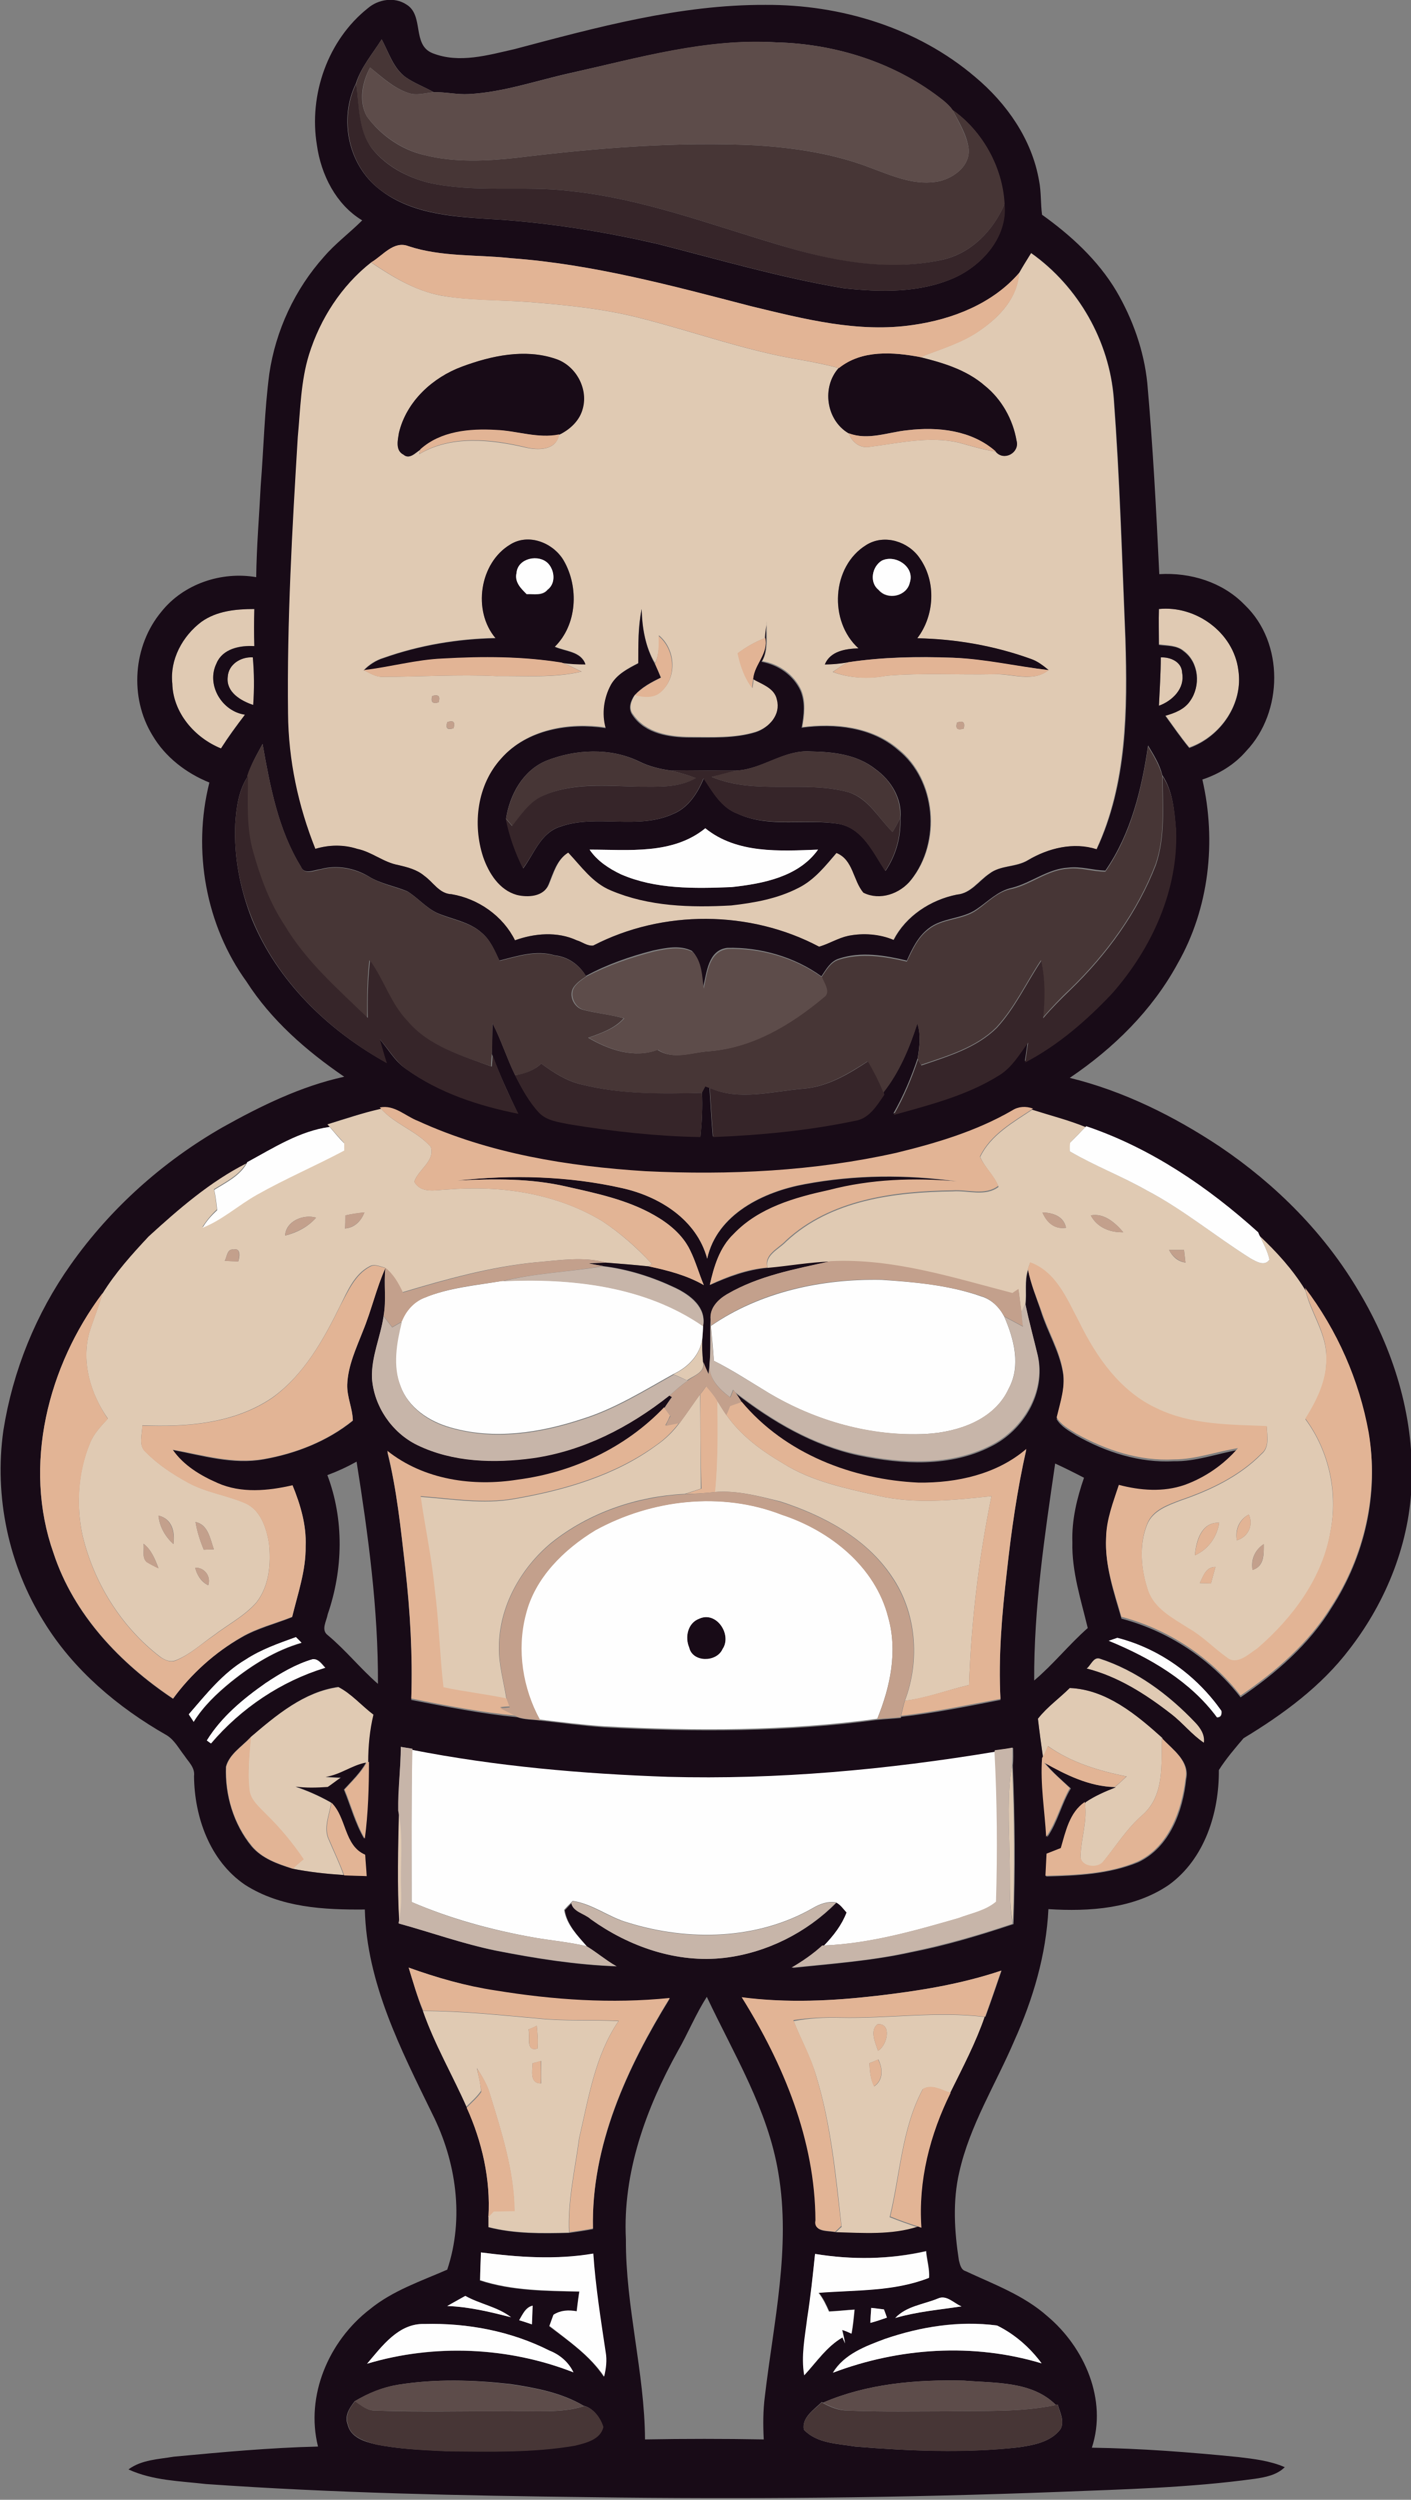 <?xml version="1.0" encoding="utf-8"?>
<!-- Generator: Adobe Illustrator 19.2.0, SVG Export Plug-In . SVG Version: 6.00 Build 0)  -->
<svg version="1.1" id="Layer_1" xmlns="http://www.w3.org/2000/svg" xmlns:xlink="http://www.w3.org/1999/xlink" x="0px" y="0px"
	 viewBox="0 0 376.7 667" style="enable-background:new 0 0 376.7 667;" xml:space="preserve">
<rect x="0" y="0" width="376.7" height="667" fill="#808080" stroke="none"/>
<style type="text/css">
	.st0{fill:#E0CAB3;}
	.st1{fill:#180B17;}
	.st2{fill:#473636;}
	.st3{fill:#5D4C4A;}
	.st4{fill:#362529;}
	.st5{fill:#E2B495;}
	.st6{fill:#FEFEFE;}
	.st7{fill:#C3A08C;}
	.st8{fill:#A1887E;}
	.st9{fill:#C7B5A9;}
</style>
<g>
	<path class="st0" d="M272,72.8c1-1.8,2.1-3.5,3.2-5.3c12.6,8.9,21,23.5,22.1,38.9c1.6,21.3,2.2,42.7,3.1,64.1
		c0.5,18.9,0.4,38.6-7.7,56.1c-6.2-1.9-12.9-0.3-18.3,2.9c-3.2,1.9-7.3,1.3-10.3,3.6c-2.9,1.9-5,5.3-8.7,5.6
		c-7,1.4-13.6,5.7-16.9,12.1c-3.9-1.5-8.1-1.9-12.1-1.1c-2.7,0.6-5.1,2.2-7.8,2.9c-18.4-9.8-41.7-9.9-60.3-0.3
		c-1.6,0.1-2.9-1-4.4-1.4c-5.2-2.4-11.3-1.9-16.5,0c-3.3-6.5-9.8-11.1-16.9-12.3c-3.2-0.1-4.9-3.2-7.3-4.9c-2-1.7-4.5-2.3-7-2.9
		c-3.9-0.7-7-3.5-10.9-4.3c-3.6-1.1-7.5-1.1-11.2,0c-4.6-11.5-7.2-23.7-7.3-36.1c-0.3-24.6,1.1-49.2,2.6-73.8c0.7-7.3,0.8-14.9,3-22
		C85.4,85,91,76.2,99,70c5.8,3.9,11.9,7.6,18.9,8.9c7.7,1.3,15.6,1.1,23.4,1.7c10,0.8,20,1.8,29.7,4.3c14.2,3.6,28.1,8.7,42.6,11.1
		c3.4,0.6,6.9,1.3,10.3,2.2c-4.6,5.2-3.4,13.9,2.7,17.4c0.8,2.4,3.1,4.2,5.8,3.6c7.8-1,15.7-2.9,23.5-1.1c3.3,0.9,6.5,1.9,9.9,2.4
		c2.2,2.6,6.4,0.3,5.6-2.9c-0.9-5.7-4-11.1-8.5-14.7c-4.9-4.2-11.1-6.1-17.2-7.6c5.4-2.2,11.2-3.8,16.1-7.3
		C266.9,84.5,271.7,79.4,272,72.8z M123.4,97.8c-7.9,2.9-14.9,9.3-16.9,17.7c-0.3,1.9-1,4.7,1.2,5.8c1.6,1.4,3.2-0.4,4.5-1.3
		l-0.3,1.2c8.6-5.1,19.1-3.9,28.3-1.8c3.3,0.8,8.3,0.9,9-3.4c2.9-1.3,5.5-3.8,6.3-7c1.5-5.5-1.9-11.7-7.4-13.3
		C140.1,93,131.3,94.9,123.4,97.8z M136.2,145.3c-8.1,4.9-10.1,17.7-3.9,24.9c-10.2,0.2-20.3,1.9-29.9,5.3c-2,0.6-3.9,1.8-5.3,3.3
		c1.7,0.8,3.3,1.9,5.2,1.8c10,0,20.1-0.7,30.1-0.2c7.6-0.1,15.4,0.6,22.9-1.2c-1.7-0.8-3.4-1.7-5.2-2.4c2.1,0.3,4.1,0.4,6.2,0.4
		c-1.2-3.5-5.3-3.4-8.2-4.7c6-5.8,6.5-15.9,2.4-23C147.7,144.8,141.1,142.2,136.2,145.3z M231.3,145.4c-9.4,5.7-10.1,20.4-2.1,27.6
		c-3.4,0.1-7.6,0.7-9,4.3c2.1-0.1,4.2-0.3,6.3-0.6c-1.5,0.6-2.8,1.7-4.2,2.6c4.6,1.7,9.6,1.9,14.4,1c9.5-0.8,19.1-0.2,28.6-0.4
		c4.8-0.2,10.4,2.3,14.6-1.1c-1.4-1.2-3-2.4-4.8-3c-9.7-3.5-20-5.3-30.3-5.5c4.7-6,5.2-15.1,0.7-21.3
		C242.6,144.5,236.1,142.4,231.3,145.4z M171.3,162.5c-1,4.7-1,9.5-0.7,14.3c-2.7,1.4-5.7,2.9-7.3,5.7c-1.9,3.5-2.5,7.7-1.4,11.6
		c-9.8-1.5-21.1,0.4-27.9,8.1c-6.3,7-7.7,17.5-4.8,26.3c1.6,4.3,4.3,8.9,9,10.1c2.9,0.7,7.1,0.5,8.4-2.7c1.3-3.1,2.2-6.7,5.3-8.6
		c3.5,3.6,6.5,8.1,11.4,10.1c10.1,4.3,21.3,4.6,32.1,4c6.2-0.7,12.4-1.9,18-4.7c4.2-2.1,7.1-5.8,10.1-9.3c4.5,1.8,4.4,7.3,7.2,10.6
		c4.3,2.2,9.8,0.3,12.7-3.4c8-10,6.6-26.6-3.5-34.7c-7-6-16.9-7.1-25.7-5.9c0.6-3.3,1-6.7-0.3-9.9c-1.9-4.1-5.9-7-10.4-7.7
		c2-3.3,0.8-7.4,1.4-11c-0.2,1.6-0.5,3.2-0.5,4.8c-2.7,1-5.1,2.4-7.4,4.1c0.7,3.3,1.8,6.6,3.9,9.3c0.1-0.6,0.3-1.9,0.3-2.6
		c2.4,1.4,5.8,2.4,6.4,5.5c1.1,4-2.1,7.5-5.7,8.7c-5.7,1.8-11.7,1.4-17.5,1.4c-5.5,0-11.9-1-15.3-5.9c-1.4-1.6-0.6-3.8,0.5-5.4
		c2.3,0.6,5.1,1,7-0.9c4.3-3.9,3.7-11.3-0.7-14.9c0.1,2.5,0.1,5.1-1,7.4C172.3,172.7,171.5,167.6,171.3,162.5z M115.4,185.7
		c-0.5,1.6,0.1,2.2,1.7,1.7C117.6,185.8,117.1,185.2,115.4,185.7z M119.4,192.7c-0.5,1.6,0,2.2,1.7,1.6
		C121.6,192.6,121,192.1,119.4,192.7z M255.5,192.8c-0.5,1.6,0.1,2.1,1.8,1.6C257.7,192.7,257.1,192.2,255.5,192.8z"/>
</g>
<path class="st0" d="M53.8,165.9c4-2.9,9.2-3.4,14.1-3.4c0,3.3-0.1,6.6,0,9.9c-3.8-0.3-8.4,0.6-10.1,4.6c-2.8,5.7,1.4,12.8,7.6,13.7
	c-2.3,2.9-4.5,5.9-6.4,9c-7-2.9-12.8-9.5-13-17.3C45.3,176,48.8,169.7,53.8,165.9z"/>
<path class="st0" d="M309.4,162.5c9.8-1,19.9,6.2,21.2,16.1c1.4,9-4.7,17.9-13.1,20.8c-2.3-2.8-4.3-5.7-6.4-8.6
	c2.5-0.7,5.1-1.7,6.6-3.9c3-4,2.4-10.3-1.7-13.3c-1.9-1.5-4.4-1.4-6.6-1.7C309.4,168.8,309.3,165.6,309.4,162.5z"/>
<path class="st0" d="M60.8,180.6c0.2-3.4,3.5-5.4,6.7-5.2c0.3,4.2,0.4,8.5,0.1,12.7C64.3,187,60.3,184.6,60.8,180.6z"/>
<path class="st0" d="M309.9,175.4c2.6-0.1,5.6,1.2,5.7,4.2c0.8,4.2-2.7,7.4-6.2,8.8C309.6,184,309.9,179.7,309.9,175.4z"/>
<g>
	<path class="st0" d="M87.4,300c4.7-1.4,9.4-2.9,14.1-4.4c3.8,4.4,9.7,6.1,13.5,10.4c1.2,3.8-3.3,6-4.4,9.3c1.8,3.3,5.8,2.2,8.8,2.1
		c14.2-1.2,29.2,1,41.5,8.5c4.8,3.2,9.2,7.1,13.1,11.3l-0.8,0.7c-3.8-0.4-7.6-0.7-11.4-1c-6.1-1.7-12.5-0.6-18.7-0.1
		c-12.2,1.2-24,4.5-35.7,8c-1.2-2.4-2.5-4.9-4.7-6.6l0,0c-1.3-0.3-2.8-1.1-4.1-0.3c-4,2.1-5.8,6.5-7.7,10.3
		c-4.5,9.2-9.7,18.6-18.2,24.7c-10.1,6.9-22.8,7.9-34.7,7.4c0,2.4-1.2,5.4,1,7.2c3.2,3.3,7.1,5.8,11.1,8c4.8,2.7,10.4,3.4,15.5,5.6
		c4,1.9,5.5,6.5,6.2,10.6c0.6,5.4,0.1,11.5-3.4,15.9c-3.2,3.6-7.5,5.8-11.3,8.7c-3.3,2.3-6.4,5.2-10.2,6.7c-1.5,0.6-3-0.1-4.2-1
		C32.3,434,25,422.2,22,409.5c-1.7-8.1-1.2-16.8,2-24.4c1-2.6,3-4.6,4.8-6.6c-4.6-6.5-7.1-14.9-5-22.8c1.1-3.6,2.6-7.1,3.6-10.8
		c3.4-5.6,7.9-10.5,12.3-15.2c8-7.3,16.4-14.6,26.1-19.5c-1.9,3.4-5.5,5.1-8.7,7.1c0.4,1.8,0.6,3.6,0.8,5.4c-1.5,1.4-2.8,3-3.9,4.7
		c5.3-2.2,9.6-6,14.5-8.8c7.6-4.3,15.6-7.7,23.3-11.8c0-0.5,0-1.4,0-1.9c-1.3-1.4-2.6-2.9-3.9-4.4L87.4,300z M92.2,324.3
		c0,0.9,0,2.6-0.1,3.5c2.6-0.2,4.3-2,5.2-4.3C95.6,323.7,93.9,323.9,92.2,324.3z M76.1,329.7c3.2-0.8,6.1-2.3,8.3-4.8
		C81,323.9,76.3,325.8,76.1,329.7z M60,336.4c0.9,0.1,2.7,0.1,3.6,0.2c0.4-1,0.8-3.7-1.2-3.2C60.6,333.1,60.6,335.4,60,336.4z
		 M42.3,404.4c0.3,3,1.8,5.6,4,7.6C46.8,408.7,45.9,405.2,42.3,404.4z M52.2,406.1c0.4,2.5,1.2,5,2.2,7.4c0.7,0,2-0.1,2.7-0.1
		C56.1,410.6,55.6,406.8,52.2,406.1z M38.3,411.9c0.3,1.5-0.5,3.6,0.8,4.8c1,0.7,2.1,1.2,3.2,1.7C41.4,416,40.4,413.5,38.3,411.9z
		 M52.1,418.3c0.5,2,1.6,3.8,3.5,4.7C56.4,420.6,54.6,418.2,52.1,418.3z"/>
</g>
<g>
	<path class="st0" d="M261.7,308.7c2.8-5.9,9-9.3,14.2-12.8c4.7,1.5,9.5,2.7,14.1,4.6c-1.4,1.5-2.9,2.9-4.3,4.4c0,0.6,0,1.7-0.1,2.3
		c6.6,3.8,13.8,6.6,20.5,10.4c9.9,5.1,18.4,12.3,27.8,18.2c1.5,0.8,3.7,2.2,5,0.3c-0.5-2.4-1.8-4.6-2.8-6.8c4.6,4.3,9,9.1,12.3,14.5
		c1.3,6.4,5.9,12,5.7,18.8c0.2,5.9-2.5,11.2-5.6,16.1c6.3,8.5,8.7,19.6,6.7,30c-2,12.5-10.1,23.2-19.5,31.3
		c-2.3,1.5-5.5,4.7-8.2,2.4c-3.5-2.5-6.4-5.6-10.1-7.7c-4.2-2.6-9.2-5.1-10.9-10.2c-1.9-5.7-2.5-12.2-0.2-17.8
		c1.5-3.6,5.5-5,8.9-6.3c7.9-2.7,15.7-6.4,21.6-12.4c2.2-1.8,1.5-4.8,1.4-7.3c-9.9-0.4-20.2-0.2-29.3-4.7
		c-9.8-4.5-16.2-13.7-20.8-23.1c-3.2-6-6.1-13.5-13.1-15.9c-0.2,0.5-0.5,1.4-0.6,1.8c-1,3-0.3,6.2-0.7,9.2c-0.3,0.5-0.7,1.6-1,2.2
		c-0.3-2-0.5-4-0.8-6c-0.5,0.4-1.1,0.7-1.6,1.1c-15.9-4.1-31.9-9.3-48.5-8.5c-5.6,0.2-11.2,1.2-16.8,1.7c-1.1-3.5,2.9-5.1,4.9-7.2
		c11.9-11.1,29-13.2,44.5-13.4c4-0.3,8.7,1.5,12.2-1.2C265.4,313.6,262.9,311.6,261.7,308.7z M278.3,323.5c1.1,2.6,3.2,4.6,6.3,4.1
		C284,324.5,281.1,323.6,278.3,323.5z M291.2,324.3c1.7,3.2,5.1,4.6,8.7,4.5C297.7,326.2,294.7,323.6,291.2,324.3z M312.1,333.5
		c0.9,1.8,2.3,3.1,4.4,3.4c-0.1-0.9-0.3-2.5-0.4-3.4C314.8,333.5,313.4,333.5,312.1,333.5z M330.2,411c3-0.9,4.5-4,3.2-6.9
		C330.8,405.5,329.7,408.1,330.2,411z M319,415c3.6-1.6,5.9-4.9,6.5-8.7C320.7,406.1,319.3,411.2,319,415z M334.4,418.9
		c3.2-1,3-4.2,3-6.9C335,413.6,333.9,416.1,334.4,418.9z M320.3,422.4c0.8,0,2.3,0.1,3,0.1c0.4-1.5,0.8-3,1.2-4.4
		C321.9,418.1,321.3,420.5,320.3,422.4z"/>
</g>
<path class="st0" d="M179.8,366.7c3.9-1.8,7.1-5,7.7-9.5c-0.1,2.1,0,4.1,0.2,6.2c0.6,2.8-2.5,3.6-4.3,4.9
	C182.3,367.8,181.1,367.2,179.8,366.7z"/>
<path class="st0" d="M181.5,379.6c1.9-2.5,3.6-5.1,5.4-7.6c0.1,8.4,0.1,16.8,0.2,25.2c-1.4,0.5-2.8,0.9-4.3,1.4
	c-12.8,0.6-25.6,5-35.6,13c-8.2,6.8-14,17.1-14,27.9c-0.1,4.7,1.3,9.3,2,13.9c-5.6-1.2-11.3-1.8-16.9-3c-1-8.6-1.2-17.3-2.3-25.9
	c-0.8-8.4-2.6-16.7-3.8-25.1c8.3,0.6,16.8,2.1,25.1,0.6c13.3-2.3,26.9-6.2,37.9-14.3C177.7,384,179.8,381.9,181.5,379.6z"/>
<path class="st0" d="M190.8,398.1c0.8-8.1,0.7-16.3,0.6-24.5c0.8,1.3,1.6,2.6,2.5,3.9c3.9,5.6,9.4,9.6,15.2,13
	c7.6,4.8,16.6,6.6,25.3,8.6c10,2.3,20.2,1.2,30.3,0.1c-3.4,16.6-5.4,33.4-6,50.4c-5.7,1.3-11.2,3.5-17.1,4.2
	c4.1-10.8,3.1-23.6-3.5-33.2c-6.9-10.3-18.4-16.3-29.8-20C202.6,399.2,196.7,397.6,190.8,398.1z"/>
<path class="st0" d="M290.1,445.2c1.1-0.8,1.8-3.1,3.5-2.6c9.9,3.2,18.4,9.6,25.6,17.1c1.5,1.4,2.6,3.2,2.3,5.4
	c-3.3-2.2-5.8-5.4-8.9-7.8C305.8,452,298.4,447.3,290.1,445.2z"/>
<path class="st0" d="M66.9,463.5c6.8-5.8,14.3-12.1,23.5-13.3c3.6,1.8,6.3,5,9.4,7.4c-1,4.1-1.4,8.3-1.4,12.6l-0.6,0.2
	c-3.8,0.7-6.9,3.4-10.8,3.8c1,0.1,3,0.2,4.1,0.2c-1.2,0.8-2.3,1.7-3.5,2.5c-2.9,0.3-5.7,0.3-8.6-0.1c3.2,1.1,6.4,2.5,9.4,4.2
	c-0.5,3.3-2.2,6.8-0.6,10c1.3,3.1,2.8,6.1,3.9,9.3c-4.6-0.3-9.2-0.8-13.7-1.7c1-0.8,2-1.7,2.9-2.5c-2.9-4.4-6.3-8.5-10.1-12.1
	c-1.8-1.9-4.1-3.8-4.4-6.6C66.1,472.7,66.5,468.1,66.9,463.5z"/>
<path class="st0" d="M285.6,450.4c9.7,0.4,17.7,7,24.6,13.2v0.2c-0.2,7,0.7,15.2-5.1,20.4c-4.2,3.6-7.1,8.3-10.5,12.5
	c-1.6,2.3-6.6,1.4-6.1-1.8c0.2-4.7,1.9-9.3,1.1-14v-0.1c2.5-1.7,5.3-2.9,8.1-4c1.1-0.9,2.1-1.9,3.1-2.8c-7.4-1.5-14.8-3.7-21-8.1
	c-0.5,1.1-0.9,2.2-1.3,3.3c-0.5-3.5-1-7.1-1.4-10.6C279.5,455.5,282.8,453.1,285.6,450.4z"/>
<path class="st0" d="M269.5,494.5c-0.1-7.8-0.7-15.7,0.7-23.5c0.6,14,0.7,28,0.2,42C269.2,506.9,269.8,500.7,269.5,494.5z"/>
<path class="st0" d="M106.5,483.1c1.5,7.1,0.5,14.3,0.8,21.4c0.1,2.9-0.2,5.8-0.7,8.6C105.9,503.1,106.2,493.1,106.5,483.1z"/>
<g>
	<path class="st0" d="M112.9,536.6c10.2,0,20.3,1.1,30.5,2c7.2,0.8,14.5,0.3,21.7,0.7c-6.3,9.2-8,20.6-10.5,31.2
		c-1.1,8.3-3.1,16.7-2.7,25.2c-7.2,0.2-14.5,0.3-21.6-1.5c0-0.7,0-2.1,0-2.8c0.3-0.4,1-1.1,1.4-1.5c1.9,0,3.7-0.1,5.6-0.1
		c-0.1-10.7-3.4-20.9-6.5-31c-0.7-2.5-2.1-4.8-3.5-7c0.4,2,1,4,1.1,6.1c-1.1,1.6-2.5,2.8-3.9,4.2C120.8,553.7,116,545.5,112.9,536.6
		z M141.1,541.5c0.4,1.8-0.8,6.1,2.4,5.1c0.2-2,0-4.1-0.2-6.1C142.8,540.8,141.7,541.3,141.1,541.5z M142.2,550.5
		c-0.1,2.1-0.8,5.5,2.3,5.4c0-2,0-4,0-6C143.9,550.1,142.8,550.4,142.2,550.5z"/>
</g>
<g>
	<path class="st0" d="M224.3,538.4c12.9,0.3,25.7-1.8,38.6-0.2c-2.4,7-5.9,13.6-9.2,20.3c-2.3-0.8-5.1-2.5-7.4-1
		c-5.6,10.5-6,22.7-8.8,34.1c2.5,1,5,1.9,7.5,2.7c-7.1,2.3-14.7,1.7-22,1.5c0.4-0.4,1.2-1.2,1.7-1.6c-1.5-13.5-2.8-27.3-6.8-40.3
		c-1.5-5.1-4.1-9.7-6-14.6C216,538.5,220.2,538.3,224.3,538.4z M234.4,547.2c2.5-1.4,3.8-7.4-0.1-7.1
		C232.1,541.8,233.7,545,234.4,547.2z M232.1,550.5c0.1,2.1,0.3,4.3,1.3,6.2c2.5-1.7,2.3-4.8,1.1-7.2
		C233.9,549.8,232.7,550.3,232.1,550.5z"/>
</g>
<g>
	<g>
		<path class="st1" d="M98.2,2.2c2.8-2.4,7.1-3.1,10.3-1c4.8,2.9,1.4,10.8,7,13c7.1,2.8,14.8,0.5,21.9-1.1
			c21.9-5.8,44.1-11.9,67-11.8c20.1-0.1,40.5,6.1,55.9,19.2c8.5,7.1,15.2,16.7,17.1,27.7c0.6,3,0.4,6.1,0.8,9.1
			c7.7,5.5,14.9,12.1,19.8,20.3c4.4,7.5,7.4,15.9,8.3,24.6c1.5,17,2.4,34,3.2,51c8.3-0.5,16.9,2.1,22.8,8.2
			c10.6,10.1,10.3,28.6,0.4,39c-3.1,3.6-7.2,6.1-11.7,7.6c3.8,16.5,1.8,34.4-6.6,49.1c-6.8,12.5-17.1,22.6-28.8,30.5
			c14.3,3.5,27.8,10.2,40,18.3c15,10.1,28.1,23.2,37.3,38.9c9,15.1,14.5,32.6,14,50.3c-0.4,16.3-6.7,32.1-16.6,44.9
			c-7.5,9.9-17.7,17.4-28.3,23.8c-2.3,2.7-4.7,5.5-6.6,8.5c0.1,11.4-3.8,23.7-13.3,30.6c-9.3,6.4-21.3,7.2-32.2,6.5
			c-0.6,12.2-4.1,24-9.1,35.1c-5,11.7-11.9,22.6-14.7,35.1c-1.8,7.7-1.3,15.8-0.1,23.5c0.3,1.1,0.5,2.5,1.8,2.9
			c7.5,3.5,15.5,6.4,21.8,12c9.9,8.3,16.1,22.3,11.9,35.1c13.1,0.2,26.1,1.2,39.1,2.5c4.2,0.5,8.5,1,12.4,2.7
			c-2.1,2.1-5.2,2.7-8,3.1c-17.4,2.4-34.9,2.8-52.4,3.5c-41.7,1.6-83.4,2-125.1,1.4c-34.2-0.4-68.4-1.1-102.5-3.5
			c-6.9-0.8-14.2-0.9-20.7-3.9c3.5-2.6,8-2.7,12.1-3.4c12.8-1.2,25.7-2.4,38.5-2.7c-3.4-13.6,2.9-28.2,13.8-36.6
			c6.1-5,13.6-7.5,20.7-10.6c4.6-13.7,2.4-28.9-4-41.6c-8.4-17.2-17.5-34.9-18-54.5c-10.9,0.1-22.5-0.5-32-6.6
			c-9.4-6.4-13.5-18.1-13.6-29c0.3-2.3-1.5-3.8-2.6-5.5c-1.5-1.9-2.6-4.1-4.7-5.4c-13-7.4-24.9-17.4-32.8-30.3
			c-9.4-15-13.3-33.4-10.8-51c2.5-15.9,8.7-31.2,18-44.3c10.6-15,24.6-27.5,40.5-36.6c10.2-5.7,21-11,32.5-13.5
			c-10.1-6.9-19.5-15.1-26.1-25.4C55,247,51.3,227,55.9,208.8c-6.2-2.5-11.8-6.8-15.2-12.6c-6.2-10.1-5.2-23.9,2.4-33
			c5.9-7.4,16-10.8,25.3-9.2c0.1-8.2,0.8-16.3,1.2-24.4c0.8-10,1-20,2.3-29.9c1.7-11.5,6.8-22.5,14.6-31.2c3.1-3.6,6.9-6.4,10.2-9.7
			c-7-4.2-11-12.2-12.1-20.1C82.4,25.3,87.5,10.7,98.2,2.2z M101.9,10.5c-2.4,3.8-5.5,7.4-6.9,11.8c-4.6,9.4-2.1,21.7,6.3,28.2
			c9,7.1,21.1,7.4,32,8.1c14.3,1,28.4,3.3,42.3,6.5c16.5,4.2,32.8,9,49.6,11.8c9.9,1.1,20.4,1.3,29.6-2.8c7.5-3.4,14.2-11,13.3-19.7
			c-0.5-9.8-5.9-19.5-13.9-25.1c-0.6-1-1.5-1.7-2.3-2.4c-12.6-10.1-28.7-15.2-44.7-15.6c-18.7-1.1-36.9,4.2-55,8.2
			c-9,2-17.8,5.1-27,5.6c-3.2,0.2-6.3-0.6-9.4-0.5c-2.5-1.4-5.2-2.4-7.5-4C105,18.2,103.8,14,101.9,10.5z M99.1,70
			c-7.9,6.2-13.6,15-16.6,24.6c-2.2,7.1-2.3,14.6-3,22c-1.5,24.6-2.9,49.2-2.6,73.8c0.1,12.4,2.7,24.6,7.3,36.1
			c3.6-1.1,7.5-1.2,11.2,0c3.9,0.8,7,3.6,10.9,4.3c2.5,0.6,5,1.2,7,2.9c2.4,1.7,4,4.8,7.3,4.9c7.1,1.2,13.7,5.8,16.9,12.3
			c5.3-1.9,11.3-2.4,16.5,0c1.4,0.4,2.8,1.6,4.4,1.4c18.5-9.6,41.8-9.5,60.3,0.3c2.7-0.8,5-2.3,7.8-2.9c4-0.8,8.3-0.5,12.1,1.1
			c3.3-6.4,9.9-10.7,16.9-12.1c3.7-0.3,5.8-3.6,8.7-5.6c3-2.3,7.1-1.6,10.3-3.6c5.4-3.2,12.1-4.9,18.3-2.9
			c8.2-17.5,8.3-37.2,7.7-56.1c-0.9-21.4-1.5-42.8-3.1-64.1c-1.2-15.4-9.5-30-22.1-38.9c-1.1,1.8-2.2,3.5-3.2,5.3
			c-7,8.3-17.7,12.4-28.3,13.9c-14.6,2.2-29.2-1.6-43.3-5c-21.1-5.4-42.2-11.2-64-12.8c-9.1-1-18.6-0.3-27.4-3.2
			C105.1,64.1,102.2,68.3,99.1,70z M53.8,165.9c-5.1,3.8-8.5,10.1-7.8,16.5c0.2,7.8,6,14.5,13,17.3c2-3.1,4.2-6.1,6.4-9
			c-6.2-0.9-10.4-8-7.6-13.7c1.6-3.9,6.3-4.8,10.1-4.6c-0.1-3.3-0.1-6.6,0-9.9C63,162.5,57.9,163,53.8,165.9z M309.4,162.5
			c-0.1,3.2,0,6.4,0,9.6c2.3,0.3,4.8,0.1,6.6,1.7c4.1,3,4.6,9.3,1.7,13.3c-1.5,2.2-4.1,3.2-6.6,3.9c2.1,2.9,4.1,5.8,6.4,8.6
			c8.4-3,14.5-11.8,13.1-20.8C329.3,168.7,319.2,161.5,309.4,162.5z M60.8,180.6c-0.5,4.1,3.5,6.4,6.8,7.5c0.3-4.2,0.3-8.5-0.1-12.7
			C64.4,175.2,61,177.2,60.8,180.6z M309.9,175.4c0,4.3-0.3,8.6-0.5,12.9c3.6-1.3,7-4.6,6.2-8.8
			C315.5,176.6,312.5,175.3,309.9,175.4z M70.1,198.5c-1.5,2.8-3.2,5.6-3.9,8.6c-2.5,3.7-3.1,8.3-3.4,12.7
			c-0.4,8.8,1.3,17.5,4.5,25.6c6.8,16.5,20.4,29.6,35.8,38.1c-0.6-2.1-1.3-4.2-1.9-6.4c2.4,2.7,4.1,6,7.2,8.1
			c8.8,6.3,19.3,9.7,29.8,11.8c-2.5-5.2-4.9-10.4-6.9-15.8c0.1-2.7,0.1-5.5,0.2-8.2c2.3,4.5,3.8,9.3,6,13.8c1.8,3.5,3.7,7,6.4,9.9
			c2.1,2.2,5.3,2.5,8.1,3.1c11.6,1.8,23.2,3.2,35,3.4c0.4-3.9,0.6-7.9,0.4-11.8c0.2-0.4,0.7-1.3,0.9-1.7c0.3,0.1,0.9,0.3,1.1,0.4
			c0.3,4.4,0.5,8.7,0.9,13.1c12.6-0.5,25.3-1.7,37.7-4.3c3.9-0.5,6-4,8-7l-0.2-0.5c4.3-5.4,7-11.8,9.1-18.4c1,3,0.6,6.2,0.1,9.3
			c-1.7,5.1-3.8,10.1-6.5,14.8c9.6-2.7,19.6-5.2,28.2-10.6c3.4-2,5.4-5.6,7.7-8.7c-0.3,1.8-0.5,3.6-0.8,5.3
			c8.8-4.6,16.4-11.2,23.2-18.4c10.5-11.9,17.7-27.5,17.1-43.6c-0.4-4.9-0.8-10.1-3.6-14.3c-0.7-2.9-2.3-5.4-3.8-7.9
			c-1.7,11.7-4.6,23.6-11.4,33.4c-3.3-0.1-6.5-1.2-9.9-0.8c-5.5,0.3-9.9,4.1-15.1,5.4c-3.7,0.8-6.4,3.7-9.4,5.7
			c-3.9,2.7-9.2,2.2-12.9,5.2c-2.8,2.2-4.3,5.4-5.7,8.5c-5.9-1.4-12.3-2.5-18.2-0.5c-2.2,0.7-3.4,2.9-4.6,4.7
			c-7.2-5.2-16.3-7.8-25.1-7.6c-5.2,0.6-5.5,6.6-6.5,10.6c-0.5-3.3-0.5-7.3-3-9.8c-3.2-1.6-6.9-0.8-10.3-0.1
			c-6.2,1.6-12.3,3.7-18,6.8c-1.8-3-4.7-5.1-8.3-5.5c-5-1.5-10,0.2-14.8,1.4c-1.3-2.7-2.4-5.5-4.7-7.4c-3.3-3-8-3.6-11.9-5.3
			c-3-1.4-5.2-4.1-8-5.8c-3.4-1.4-7.1-2-10.2-3.9c-3.8-2.3-8.5-3.2-12.9-2c-1.8,0.2-4.4,1.6-5.3-0.7
			C74.3,221.5,72.1,209.8,70.1,198.5z M87.4,300l0.6,0.7c-7.9,1-15,5.6-22,9.4l-0.2,0.3c-9.7,4.9-18.1,12.2-26.1,19.5
			c-4.5,4.8-8.9,9.7-12.3,15.2c-14.6,19.4-21.4,46-13.1,69.4c5.4,16.4,17.8,29.4,31.9,38.8c4.8-6.7,11.1-12.3,18.3-16.4
			c4.2-2.4,9-3.6,13.5-5.4c1.5-6.2,3.7-12.4,3.6-18.9c0.3-5.6-1.4-11.1-3.5-16.2c-6.5,1.5-13.7,2.2-20-0.6c-4.6-2-9.1-4.7-12-8.9
			c8,1.5,16.1,4,24.3,2.5c8.5-1.5,17-4.8,23.8-10.3c0-3.3-1.6-6.3-1.5-9.6c0.2-5.1,2.4-9.7,4.2-14.3c2.2-5.5,3.5-11.4,6-16.8l0,0
			c-0.5,4.3,0.3,8.6-0.5,12.8c-0.8,5.5-3.2,10.7-3.1,16.4c0.5,7.6,5.3,14.6,12.1,17.9c9.5,4.7,20.5,4.9,30.8,3.5
			c13.5-1.9,25.9-8.3,36.5-16.7l0.7,0.4c-0.7,0.9-1.3,1.9-2,2.9c-10.3,10.8-24.4,17.4-39.1,19.3c-12,1.9-25.1,0.1-34.9-7.4
			c2.6,10.2,3.6,20.6,4.8,31.1c1.3,11.6,2,23.3,1.6,35c9.4,1.8,18.8,3.7,28.3,4.6c1.9,0.7,4.1,0.6,6.1,0.9
			c5.7,0.6,11.4,1.4,17.1,1.8c24.3,1.3,48.8,1.3,73-2c2.1-0.2,4.2-0.3,6.2-0.5l0.1-0.3c8.9-1,17.7-2.8,26.5-4.5
			c-0.6-11.4,0.4-22.8,1.7-34c1.2-11,2.7-21.9,5.2-32.7c-7.8,6.8-18.5,9.1-28.7,9c-17.7-0.8-35.8-7.8-47.3-21.6
			c-0.6-0.9-1.1-1.8-1.7-2.6c9.8,7.6,20.8,14.1,33.1,16.7c11.5,2.4,24.3,3.1,35.1-2.4c8.8-4.3,14.8-14.4,12.6-24.2
			c-1.1-4.6-2.4-9.1-3.3-13.7c0.4-3-0.3-6.2,0.7-9.2c0.7,3.9,2.3,7.6,3.5,11.3c1.7,5.3,4.7,10.2,5.7,15.7c0.9,4.4-0.7,8.6-1.6,12.8
			c1.2,2,3.3,3.1,5.2,4.3c7.9,4.5,17,7.4,26.1,6.9c5.9,0.1,11.4-2,17.1-3c-3.8,4.4-8.7,7.8-14.2,9.8c-5.7,2-11.9,1.5-17.6,0
			c-1.5,4.6-3.3,9.2-3.4,14c-0.3,7.3,2.1,14.3,4.1,21.2c12.5,3.3,23.9,10.8,31.8,21c9.4-6.4,18.3-14.1,24.3-23.9
			c8.8-13.6,12.7-30.3,9.9-46.3c-2.5-14-8.4-27.3-17-38.6c-3.3-5.4-7.7-10.2-12.3-14.5l-0.2-0.5c-13.4-12.1-28.7-22.4-45.9-28.3
			c-4.6-1.9-9.4-3.1-14.1-4.6c-1.9-0.7-3.9-0.6-5.6,0.5c-9.6,5.5-20.3,8.7-30.9,11.3c-22,4.9-44.6,6-67,4.9
			c-20.7-1.4-41.7-4.7-60.7-13.4c-3.4-1.3-6.3-4.4-10.2-3.6C96.7,297,92.1,298.5,87.4,300z M87.4,393.6c4.5,11.9,4.2,25.2,0.1,37.1
			c-0.3,1.8-1.9,4.2,0,5.6c4.8,4,8.7,8.9,13.4,13c0.1-19.9-2.6-39.7-5.7-59.3C92.7,391.4,90.1,392.6,87.4,393.6z M281.7,390.5
			c-2.8,19.2-5.7,38.5-5.6,57.9c5.1-4.3,9.3-9.6,14.3-14c-1.8-7.5-4.3-15.1-4.1-22.9c-0.2-5.9,1.2-11.7,3.1-17.2
			C286.9,393,284.3,391.7,281.7,390.5z M65.6,442.8c-6.1,3.6-10.6,9.3-15.2,14.7c0.4,0.6,0.9,1.3,1.3,2c2.6-4.2,6.2-7.6,10-10.7
			c5.6-4.5,11.8-8.4,18.8-10.4c-0.4-0.4-1.1-1.1-1.5-1.5C74.4,438.4,69.8,440.1,65.6,442.8z M296,437.8c11,4.5,21.8,10.8,28.9,20.5
			c1,0,1.4-0.6,1.2-1.7c-6.7-9.5-16.5-16.6-27.8-19.5C297.7,437.3,296.6,437.6,296,437.8z M70.9,449.1c-6,4.2-11.8,9-15.6,15.3
			l1.1,0.8c8-9.4,18.7-16.6,30.5-20.2c-0.9-1-1.8-2.4-3.3-2.3C79,444,74.8,446.5,70.9,449.1z M290.1,445.2c8.3,2.1,15.7,6.8,22.4,12
			c3.2,2.4,5.6,5.6,8.9,7.8c0.3-2.1-0.9-3.9-2.3-5.4c-7.1-7.5-15.7-13.9-25.6-17.1C291.9,442.1,291.2,444.4,290.1,445.2z
			 M66.9,463.5c-2.3,2.5-5.7,4.5-6.6,7.9c-0.3,7.5,2,15.3,6.8,21.2c2.8,3.3,7,4.8,10.9,6c4.5,0.9,9.1,1.4,13.7,1.7
			c2,0.1,4,0.2,6,0.2c-0.1-1.9-0.2-3.8-0.4-5.7c-5.7-2.4-4.8-9.9-9-13.9c-3-1.7-6.1-3.1-9.4-4.2c2.8,0.4,5.7,0.3,8.6,0.1
			c1.2-0.8,2.3-1.7,3.5-2.5c-1,0-3-0.2-4.1-0.2c3.9-0.5,7-3.1,10.8-3.8c-1.5,2.7-3.8,4.9-5.9,7.2c1.8,4.4,3,9,5.4,13.1
			c0.9-6.8,1.1-13.6,1.1-20.5c0-4.2,0.4-8.4,1.4-12.6c-3.2-2.4-5.9-5.6-9.4-7.4C81.2,451.4,73.8,457.6,66.9,463.5z M285.6,450.4
			c-2.8,2.8-6.1,5.1-8.5,8.2c0.4,3.5,0.9,7.1,1.4,10.6c-0.6,7,0.7,14,1.1,21c2.8-4,3.8-8.9,6.3-13c-2.4-2.2-4.9-4.3-6.9-6.8
			c5.8,3.3,12,6.3,18.9,6.5c-2.8,1.1-5.6,2.3-8.1,4v0.1c-4.1,2.8-5.1,7.8-6.4,12.3c-1.3,0.5-2.5,1-3.8,1.5c-0.1,1.9-0.2,3.9-0.3,5.9
			c8.3-0.2,16.8-0.6,24.6-3.8c8.4-4,11.9-13.6,12.8-22.2c1-4.7-3.4-7.7-6.3-10.7v-0.2C303.3,457.4,295.3,450.8,285.6,450.4z
			 M107,466.1c0,5.7-0.8,11.3-0.5,17c-0.2,10-0.5,20.1,0.1,30.1v0.1c8.6,2.3,17,5.4,25.8,7.2c10.6,2.1,21.4,3.8,32.3,4.2
			c-2.8-1.5-5.2-3.6-7.9-5.3c-2.5-2.8-5.4-5.8-6-9.7c0.5-0.5,1.4-1.5,1.8-1.9c0.5,2.3,3.6,2.8,5.2,4.3c10.2,7.4,23,11.8,35.7,10.3
			c11.2-1.4,21.9-6.7,29.8-14.7c1.1,0.6,1.9,1.7,2.8,2.7c-1.3,3.4-3.5,6.2-6,8.8h-0.3c-2.5,2.3-5.3,4.2-8.2,5.9
			c10.6-1.1,21.3-1.9,31.8-4.2c9.2-1.8,18.2-4.5,27.2-7.5v-0.3c0.5-14,0.4-28-0.2-42c0.2-1.6,0.1-3.2,0.1-4.7
			c-1.6,0.2-3.1,0.4-4.7,0.7v0.4c-28.8,4.8-58.1,7.5-87.4,6.7c-22.9-0.8-45.8-2.7-68.3-7.2v-0.3C109,466.4,108,466.3,107,466.1z
			 M109.1,525c1.2,3.9,2.3,7.8,3.8,11.6c3.1,8.9,7.9,17.1,11.7,25.7c4.1,9.1,6.4,19.1,5.8,29.2c0,0.7,0,2.1,0,2.8
			c7,1.8,14.4,1.7,21.6,1.5c2.1-0.3,4.2-0.6,6.3-1c-0.5-22.2,9.1-43,20.5-61.5c-15.5,1.6-31.1,0.5-46.5-2
			C124.3,529.9,116.6,527.7,109.1,525z M234.3,532.5c-12,1.4-24.1,2-36.1,0.5c11.2,17.8,19.6,38.1,19.7,59.5
			c-0.7,3.2,3.1,2.7,5.2,3.1c7.3,0.2,14.9,0.8,22-1.5c0.2,0.1,0.6,0.2,0.8,0.3c-0.9-12.5,2.3-24.9,7.8-36c3.3-6.7,6.8-13.3,9.2-20.3
			h0.2c1.5-4.1,2.9-8.2,4.3-12.3C256.7,529.4,245.5,531.2,234.3,532.5z M181,547.2c-8.5,15.3-14.8,32.5-13.9,50.3
			c-0.1,18,5,35.5,5.1,53.4c10.6-0.2,21.1-0.2,31.7,0c-0.2-3.8-0.2-7.7,0.3-11.5c2.3-19.7,7-39.7,3.6-59.6
			c-2.8-17-11.9-31.7-19.1-47C185.7,537.5,183.7,542.5,181,547.2z M217.6,601.4c-0.6,5.7-1.1,11.4-2,17c-0.6,5.1-1.7,10.2-0.8,15.3
			c3.3-3.5,6-7.6,10.2-10.1l0.7,1.6c-0.3-1.2-0.5-2.4-0.8-3.6c0.9,0.3,1.7,0.6,2.5,1c0.4-2.1,0.6-4.3,0.8-6.4
			c-2.3,0.2-4.5,0.4-6.8,0.5c-0.8-1.8-1.6-3.5-2.8-5c9.9-0.7,20.1-0.3,29.5-4c0.1-2.4-0.6-4.8-0.8-7.1
			C237.4,602.9,227.3,603,217.6,601.4z M128.4,601c0,2.5-0.2,5-0.3,7.5c8.5,2.8,17.6,2.8,26.5,3c-0.2,1.7-0.5,3.5-0.7,5.3
			c-2.1-0.3-4.3-0.3-6.2,0.9c-0.3,0.8-0.8,2.3-1.1,3c5.3,4,10.9,7.9,14.6,13.5c0.5-2.2,0.8-4.4,0.4-6.5c-1.3-8.7-2.7-17.5-3.3-26.3
			C148.4,603,138.3,602.3,128.4,601z M119.4,615.3c5.8,0.2,11.5,1.5,17.1,3c-3.6-2.8-8.3-3.5-12.2-5.7
			C122.6,613.5,121,614.4,119.4,615.3z M239,618.5c5.8-1.7,11.8-2.2,17.7-3.1c-2-0.8-4-3.1-6.3-2.1C246.6,614.9,242,615.3,239,618.5
			z M138.6,619.1c1.1,0.3,2.3,0.7,3.4,1.1c0.1-1.7,0.2-3.3,0.2-5C140.2,615.6,139.5,617.6,138.6,619.1z M232.6,615.8
			c-0.1,1.3-0.2,2.7-0.3,4c1.5-0.4,2.9-0.9,4.4-1.4c-0.2-0.5-0.6-1.7-0.8-2.2C234.8,616,233.7,615.9,232.6,615.8z M98,630.7
			c17.9-5.3,37.7-4.5,55.1,2.3c-1.3-2.7-3.6-4.7-6.4-5.8c-10.3-5.2-21.9-7.4-33.4-7.1C106.5,619.8,102,626,98,630.7z M236.2,624.1
			c-5.1,2-10.9,4-13.9,9c17.7-6.7,37.5-8,55.7-2.5c-3.1-4.2-7.2-7.8-11.9-10.1C256.1,619.1,245.8,620.8,236.2,624.1z M106.3,636.3
			c-4.1,0.7-8,2.3-11.6,4.4c-1.4,1.8-2.8,3.9-1.9,6.2c0.8,3.5,4.5,4.6,7.5,5.3c6.2,1.3,12.6,1.5,18.9,1.8c11.3,0.1,22.8,0.4,34-1.5
			c2.9-0.7,6.9-1.6,7.7-5c-0.7-2.5-2.6-5-5.1-5.6c-5.9-3.5-12.9-4.8-19.6-5.8C126.4,635,116.2,634.7,106.3,636.3z M219.7,641.1
			l-0.3-0.2c-2,2-5.4,4.1-4.8,7.4c3.5,3.7,9,3.7,13.7,4.5c14.5,1.2,29.2,1.8,43.7,0.2c4-0.6,8.5-1.4,11.1-4.8
			c1.2-2.1-0.1-4.5-0.7-6.6l-0.5,0.1c-6.4-6.4-16.2-5.8-24.6-6.5C244.6,634.9,231.5,636,219.7,641.1z"/>
	</g>
	<path class="st1" d="M123.4,97.8c7.8-2.9,16.7-4.8,24.8-2.1c5.4,1.7,8.9,7.8,7.4,13.3c-0.8,3.2-3.4,5.6-6.3,7
		c-5.7,1.1-11.3-1.1-17-1.2c-7-0.4-14.7,0.3-20.1,5.2c-1.3,0.8-2.9,2.7-4.5,1.3c-2.2-1.1-1.5-3.9-1.2-5.8
		C108.5,107.1,115.5,100.7,123.4,97.8z"/>
	<path class="st1" d="M223.9,98.2c6.1-4.9,14.6-4.3,21.8-2.9c6.1,1.5,12.4,3.4,17.2,7.6c4.5,3.6,7.5,9,8.5,14.7
		c0.9,3.2-3.4,5.6-5.6,2.9c-6.3-5.7-15.4-6.7-23.6-5.7c-5.2,0.5-10.5,2.8-15.7,0.8C220.6,112.1,219.3,103.3,223.9,98.2z"/>
	<g>
		<path class="st1" d="M136.2,145.3c4.9-3.1,11.5-0.5,14.3,4.3c4.1,7.1,3.6,17.1-2.4,23c2.9,1.3,7,1.2,8.2,4.7
			c-2.1,0-4.2-0.1-6.2-0.4c-10.5-1.8-21.2-1.7-31.8-1.1c-7.2,0.3-14.1,2.3-21.2,3.1c1.5-1.5,3.3-2.7,5.3-3.3
			c9.6-3.4,19.8-5.1,29.9-5.3C126.1,163,128,150.2,136.2,145.3z M137.9,152.9c-0.5,2.3,1.3,4.1,2.7,5.7c1.9-0.1,4.2,0.5,5.6-1.2
			c2.1-1.6,1.9-5.1,0.2-6.9C143.9,147.7,138.1,149,137.9,152.9z"/>
	</g>
	<g>
		<path class="st1" d="M231.3,145.4c4.8-3,11.3-0.9,14.3,3.6c4.4,6.3,3.9,15.3-0.7,21.3c10.3,0.2,20.6,2,30.3,5.5
			c1.8,0.6,3.3,1.8,4.8,3c-8.6-0.9-17-2.9-25.6-3.3c-9.3-0.4-18.7-0.2-27.9,1.2c-2.1,0.4-4.2,0.6-6.3,0.6c1.5-3.6,5.6-4.2,9-4.3
			C221.2,165.8,222,151.1,231.3,145.4z M235.4,149.6c-2.6,1.6-3.4,5.8-0.8,7.9c2.4,2.8,7.5,1.6,8.3-2
			C244.2,151.2,239,147.8,235.4,149.6z"/>
	</g>
	<g>
		<path class="st1" d="M171.3,162.5c0.1,5.1,1,10.1,3.5,14.6c0.6,1.2,1.1,2.4,1.6,3.7c-2.5,1.2-5.1,2.6-7,4.7
			c-1.1,1.5-1.8,3.7-0.5,5.4c3.3,4.9,9.8,5.9,15.3,5.9c5.8,0,11.9,0.3,17.5-1.4c3.6-1.2,6.8-4.7,5.7-8.7c-0.6-3.1-4-4.1-6.4-5.5
			c0.4-3.9,4.1-6.6,3.2-10.8c0.1-1.6,0.3-3.2,0.5-4.8c-0.6,3.6,0.6,7.7-1.4,11c4.5,0.8,8.5,3.6,10.4,7.7c1.3,3.1,0.9,6.6,0.3,9.9
			c8.8-1.2,18.7-0.2,25.7,5.9c10.2,8.1,11.5,24.6,3.5,34.7c-2.9,3.7-8.3,5.6-12.7,3.4c-2.8-3.3-2.7-8.8-7.2-10.6
			c-3,3.5-5.9,7.2-10.1,9.3c-5.6,2.9-11.8,4-18,4.7c-10.8,0.6-22,0.3-32.1-4c-4.9-2-7.9-6.4-11.4-10.1c-3.1,1.9-4,5.5-5.3,8.6
			c-1.3,3.2-5.5,3.4-8.4,2.7c-4.7-1.3-7.5-5.8-9-10.1c-2.9-8.8-1.6-19.3,4.8-26.3c6.8-7.7,18.1-9.6,27.9-8.1
			c-1.1-3.9-0.5-8.1,1.4-11.6c1.6-2.8,4.6-4.3,7.3-5.7C170.4,172,170.4,167.2,171.3,162.5z M145.8,203c-6.2,2.6-9.7,9-10.7,15.4
			c0.9,4.6,2.5,9.1,4.6,13.3c2.9-3.9,4.6-9.4,9.8-11.1c9.8-3.5,20.8,1,30.4-3.5c4-1.7,6.4-5.6,8-9.4c2.4,3.6,4.7,7.8,9,9.4
			c8.7,4,18.4,1.2,27.4,2.8c6.2,1.4,8.9,7.7,12.1,12.5c2.8-4.1,4.2-9.1,4-14.1c0.5-5.2-2.5-10.1-6.7-13.1
			c-4.9-3.9-11.3-4.6-17.3-4.7c-7-0.5-12.7,4.7-19.7,5.1c-5.9,0.1-11.8-0.2-17.6,0c-2.9-0.4-5.8-1.1-8.4-2.4
			C162.9,199.4,153.6,199.9,145.8,203z M157.4,226.7c2.1,3,5.1,5.1,8.4,6.6c9.2,4,19.6,3.8,29.5,3.4c8.4-0.9,17.9-2.7,23.1-10
			c-10.2,0.4-21.7,1.2-30.1-5.7C179.6,228.1,167.8,226.7,157.4,226.7z"/>
	</g>
	<path class="st1" d="M122.1,315c14.6-1.6,29.5-1.3,43.9,2c10,2.2,20,8.4,22.8,18.9c2.6-11.9,15.1-17.9,26.1-19.9
		c13.4-2.5,27.2-2.6,40.6-0.7c-11.4-1-23-0.6-34.1,2.3c-9.2,2-18.8,4.7-25.5,11.7c-3.8,3.6-5.3,8.7-6.4,13.6
		c4.9-2.2,10-4.1,15.4-4.6c5.6-0.5,11.1-1.5,16.8-1.7c-9.4,2-19.2,3.8-27.6,8.8c-2.4,1.4-4.6,3.7-4.4,6.7c-0.2,4.1,0.1,8.2-0.3,12.3
		c-0.1,0.6-0.2,1.7-0.3,2.3c-0.5-1.1-1-2.2-1.4-3.3c-0.2-2.1-0.3-4.1-0.2-6.2c0.1-1.1,0.1-2.3,0.2-3.4c1-5-3.4-8.3-7.4-10.2
		c-6.1-2.9-12.7-5-19.4-5.8c-1.3-0.2-2.5-0.5-3.8-0.7c1.6-0.1,3.2-0.1,4.7-0.2c3.8,0.3,7.6,0.6,11.4,1c5.1,1,10.2,2.4,14.7,5
		c-1.3-3.1-2.2-6.4-3.7-9.4c-2-4.1-5.7-7.1-9.6-9.3c-7.2-4.1-15.4-5.8-23.4-7.6C141.7,314.4,131.8,314.5,122.1,315z"/>
	<path class="st1" d="M186.7,431.9c4.6-2.1,8.8,4.3,6.2,8.2c-1.6,3.6-8,3.6-8.9-0.4C182.8,436.9,183.6,433.1,186.7,431.9z"/>
</g>
<g>
	<path class="st2" d="M101.9,10.5c1.9,3.5,3,7.7,6.4,10.1c2.3,1.6,5,2.6,7.5,4c-2.3,0.2-4.6,1-6.8,0.2c-3.9-1.3-7-4.2-10.2-6.8
		c-2.1,3.9-3.1,8.9-0.9,13c3.7,5.1,9.3,9,15.5,10.4c8,2,16.4,1.6,24.5,0.7c21.3-2.6,42.9-4.4,64.4-3.3c10.1,0.7,20.3,2.2,29.9,5.9
		c6,2.2,12.3,5.1,18.8,3.6c3.9-1,8.1-4.2,7.6-8.7c-0.5-3.7-2.6-7-4.3-10.3c8,5.6,13.4,15.3,13.9,25.1c-3,7.3-9.2,13.4-17,15
		c-14.6,3.2-29.7,0.2-43.7-4.2C189.3,59.8,171.4,53,152.4,51c-12.7-1.6-25.7,0.6-38.2-2.3c-5.7-1.5-11.2-4.5-14.9-9.1
		c-3.8-4.9-3.5-11.4-4.2-17.3C96.4,17.9,99.5,14.3,101.9,10.5z"/>
	<path class="st2" d="M70.1,198.5c2,11.3,4.2,22.9,10.3,32.8c0.9,2.3,3.5,1,5.3,0.7c4.4-1.2,9.1-0.2,12.9,2
		c3.2,1.9,6.8,2.6,10.2,3.9c2.8,1.7,5,4.4,8,5.8c4,1.8,8.6,2.3,11.9,5.3c2.3,1.9,3.5,4.8,4.7,7.4c4.8-1.2,9.8-2.9,14.8-1.4
		c3.5,0.4,6.5,2.5,8.3,5.5c-1.2,0.8-2.4,1.6-3.3,2.8c-1.6,2.2,0,5.7,2.7,6.2c3.5,0.9,7.1,1.2,10.6,2.2c-2.5,2.8-6.1,4-9.5,5.2
		c5.5,3.2,12.3,5.6,18.5,3.2c4.2,2.8,9,0.7,13.6,0.4c11.6-0.9,22-7.1,30.7-14.4c1.9-1.4,0.1-3.7-0.5-5.3c1.2-1.8,2.4-4,4.6-4.7
		c5.9-1.9,12.3-0.9,18.2,0.5c1.5-3.1,2.9-6.4,5.7-8.5c3.7-3.1,9-2.5,12.9-5.2c3-2.1,5.6-5,9.4-5.7c5.2-1.2,9.6-5.1,15.1-5.4
		c3.3-0.4,6.5,0.8,9.9,0.8c6.8-9.8,9.7-21.8,11.4-33.4c1.5,2.5,3.1,5.1,3.8,7.9c0,7.8,0.8,16-1.8,23.5
		c-4.9,12.7-13.1,23.9-22.8,33.3c-2.6,2.4-5,5-7.3,7.6c0.5-5.1,0.6-10.2-0.5-15.3c-4,6-7,12.6-11.9,17.9c-5.4,5.4-13,7.6-20.1,10
		c-0.2-0.4-0.7-1.2-0.9-1.6c0.5-3.1,0.9-6.3-0.1-9.3c-2.1,6.5-4.8,13-9.1,18.4c-1.2-2.9-2.6-5.7-4.2-8.4c-5.3,3.4-10.8,6.8-17.3,7.3
		c-8.3,0.7-16.9,3.3-24.9-0.2c-0.3-0.1-0.9-0.3-1.1-0.4c-0.2,0.4-0.7,1.3-0.9,1.7c-10.7,0.4-21.6,0.4-32-2.2
		c-4-0.9-7.6-3.2-10.9-5.6c-1.9,1.8-4.4,2.8-7,3.1c-2.2-4.5-3.7-9.4-6-13.8c-0.1,2.7,0,5.5-0.2,8.2c-0.1,0.8-0.2,2.4-0.2,3.2
		c-8.1-2.8-16.9-5.5-22.6-12.3c-4.4-4.6-6.2-10.9-9.9-16c-0.6,5.1-0.6,10.2-0.6,15.3c-8-7.6-16.5-15.1-22.2-24.7
		c-4-5.9-6.5-12.7-8.4-19.6c-1.9-6.6-1.4-13.4-1.4-20.2C66.9,204.1,68.6,201.3,70.1,198.5z"/>
	<path class="st2" d="M145.8,203c7.8-3.1,17.1-3.6,24.8,0.2c2.6,1.3,5.5,2,8.4,2.4c2.3,0.5,4.6,1.2,6.9,2
		c-4.7,2.7-10.3,2.3-15.5,2.3c-8.4-0.2-17.3-1.2-25.3,2.4c-3.7,1.6-5.9,5.1-8.3,8.1c-0.4-0.5-1.3-1.5-1.7-2
		C136.2,212,139.6,205.6,145.8,203z"/>
	<path class="st2" d="M196.6,205.6c6.9-0.4,12.6-5.6,19.7-5.1c6,0.1,12.5,0.8,17.3,4.7c4.2,2.9,7.1,7.9,6.7,13.1
		c-0.6,1.3-1.3,2.5-2,3.7c-3.8-3.7-6.4-9-11.7-10.6c-12-3.3-24.9,0.8-36.6-4.1C192.2,206.6,194.4,206,196.6,205.6z"/>
	<path class="st2" d="M92.9,646.9c-0.9-2.3,0.5-4.5,1.9-6.2c1.7,1.1,3.3,2.6,5.5,2.5c12,0.5,24.1,0.1,36.1,0.2
		c6.6-0.2,13.3,0.6,19.6-1.4c2.5,0.6,4.4,3.2,5.1,5.6c-0.8,3.4-4.8,4.3-7.7,5c-11.2,1.9-22.7,1.6-34,1.5c-6.3-0.3-12.7-0.6-18.9-1.8
		C97.4,651.4,93.6,650.3,92.9,646.9z"/>
	<path class="st2" d="M219.4,641l0.3,0.2c2,1.1,4.2,2,6.6,2c9,0.4,18,0.2,27,0.2c9.5-0.2,19.2,0.3,28.6-1.7l0.5-0.1
		c0.5,2.1,1.9,4.5,0.7,6.6c-2.6,3.4-7.1,4.2-11.1,4.8c-14.5,1.7-29.2,1-43.7-0.2c-4.7-0.8-10.2-0.8-13.7-4.5
		C214,645,217.4,643,219.4,641z"/>
</g>
<g>
	<path class="st3" d="M152.3,19.5c18.1-4.1,36.3-9.4,55-8.2c16,0.4,32.1,5.5,44.7,15.6c0.8,0.7,1.7,1.5,2.3,2.4
		c1.6,3.3,3.7,6.6,4.3,10.3c0.5,4.5-3.7,7.7-7.6,8.7c-6.5,1.5-12.8-1.4-18.8-3.6c-9.5-3.7-19.7-5.2-29.9-5.9
		c-21.5-1.1-43.1,0.7-64.4,3.3c-8.1,0.9-16.5,1.3-24.5-0.7c-6.2-1.5-11.7-5.3-15.5-10.4c-2.1-4.1-1.1-9.1,0.9-13
		c3.1,2.6,6.2,5.5,10.2,6.8c2.2,0.8,4.6,0,6.8-0.2c3.2-0.1,6.3,0.7,9.4,0.5C134.5,24.6,143.3,21.5,152.3,19.5z"/>
	<path class="st3" d="M174.6,253.9c3.3-0.7,7.1-1.5,10.3,0.1c2.6,2.6,2.5,6.5,3,9.8c0.9-4,1.3-10,6.5-10.6
		c8.8-0.2,17.9,2.4,25.1,7.6c0.6,1.6,2.4,4,0.5,5.3c-8.7,7.3-19.1,13.6-30.7,14.4c-4.5,0.3-9.4,2.5-13.6-0.4c-6.3,2.4-13,0-18.5-3.2
		c3.4-1.2,7-2.4,9.5-5.2c-3.5-0.9-7.1-1.3-10.6-2.2c-2.6-0.5-4.2-4-2.7-6.2c0.9-1.2,2.1-2,3.3-2.8
		C162.3,257.6,168.4,255.5,174.6,253.9z"/>
	<path class="st3" d="M106.3,636.3c9.9-1.6,20-1.3,30-0.1c6.7,1,13.7,2.3,19.6,5.8c-6.4,2-13.1,1.2-19.6,1.4
		c-12-0.1-24.1,0.2-36.1-0.2c-2.1,0.1-3.8-1.4-5.5-2.5C98.3,638.5,102.2,636.9,106.3,636.3z"/>
	<path class="st3" d="M219.7,641.1c11.8-5.1,24.9-6.2,37.6-5.9c8.3,0.7,18.2,0.1,24.6,6.5c-9.4,2-19.1,1.5-28.6,1.7
		c-9,0-18,0.2-27-0.2C223.9,643.1,221.8,642.2,219.7,641.1z"/>
</g>
<g>
	<path class="st4" d="M101.3,50.5C93,44,90.5,31.7,95.1,22.3c0.8,5.9,0.5,12.4,4.2,17.3c3.7,4.7,9.2,7.6,14.9,9.1
		c12.6,2.9,25.5,0.7,38.2,2.3c19,2,36.9,8.8,55.1,14.2c14,4.3,29.1,7.3,43.7,4.2c7.9-1.6,14-7.8,17-15c0.9,8.7-5.8,16.3-13.3,19.7
		c-9.3,4.1-19.8,3.9-29.6,2.8c-16.8-2.8-33.1-7.6-49.6-11.8c-13.9-3.2-28.1-5.5-42.3-6.5C122.4,57.9,110.4,57.5,101.3,50.5z"/>
	<path class="st4" d="M179,205.6c5.9-0.2,11.7,0.1,17.6,0c-2.2,0.5-4.4,1.1-6.6,1.7c11.7,4.9,24.6,0.8,36.6,4.1
		c5.3,1.7,8,7,11.7,10.6c0.7-1.2,1.4-2.4,2-3.7c0.2,5-1.2,10-4,14.1c-3.2-4.8-5.9-11.1-12.1-12.5c-9.1-1.7-18.7,1.1-27.4-2.8
		c-4.3-1.6-6.6-5.8-9-9.4c-1.6,3.9-4,7.7-8,9.4c-9.6,4.5-20.6,0-30.4,3.5c-5.1,1.7-6.8,7.2-9.8,11.1c-2.1-4.2-3.7-8.7-4.6-13.3
		c0.4,0.5,1.3,1.5,1.7,2c2.4-3,4.6-6.5,8.3-8.1c7.9-3.5,16.8-2.6,25.3-2.4c5.2,0,10.8,0.4,15.5-2.3
		C183.6,206.8,181.3,206.1,179,205.6z"/>
	<path class="st4" d="M62.8,219.8c0.3-4.4,0.9-8.9,3.4-12.7c0,6.7-0.5,13.6,1.4,20.2c1.9,6.8,4.4,13.6,8.4,19.6
		c5.7,9.6,14.2,17,22.2,24.7c-0.1-5.1,0-10.2,0.6-15.3c3.7,5.1,5.5,11.4,9.9,16c5.7,6.8,14.6,9.4,22.6,12.3c0.1-0.8,0.2-2.4,0.2-3.2
		c1.9,5.4,4.3,10.7,6.9,15.8c-10.5-2.1-21-5.5-29.8-11.8c-3-2.1-4.8-5.4-7.2-8.1c0.6,2.1,1.2,4.3,1.9,6.4
		c-15.4-8.6-29-21.6-35.8-38.1C64.1,237.4,62.4,228.6,62.8,219.8z"/>
	<path class="st4" d="M310.4,207.2c2.8,4.2,3.2,9.4,3.6,14.3c0.6,16.1-6.6,31.7-17.1,43.6c-6.8,7.2-14.4,13.8-23.2,18.4
		c0.3-1.8,0.5-3.6,0.8-5.3c-2.3,3.1-4.3,6.6-7.7,8.7c-8.6,5.4-18.5,7.9-28.2,10.6c2.7-4.7,4.8-9.7,6.5-14.8c0.2,0.4,0.7,1.2,0.9,1.6
		c7-2.4,14.6-4.6,20.1-10c4.9-5.3,7.9-11.9,11.9-17.9c1.1,5,1,10.2,0.5,15.3c2.3-2.7,4.8-5.2,7.3-7.6c9.7-9.4,17.9-20.6,22.8-33.3
		C311.2,223.1,310.4,215,310.4,207.2z"/>
	<path class="st4" d="M137.5,286.9c2.6-0.4,5.1-1.3,7-3.1c3.3,2.4,6.8,4.7,10.9,5.6c10.4,2.6,21.3,2.5,32,2.2
		c0.2,3.9,0,7.9-0.4,11.8c-11.7-0.2-23.4-1.5-35-3.4c-2.8-0.6-6-0.9-8.1-3.1C141.2,294,139.3,290.5,137.5,286.9z"/>
	<path class="st4" d="M214.4,290.5c6.4-0.5,12-3.8,17.3-7.3c1.6,2.7,3,5.5,4.2,8.4l0.2,0.5c-2,2.9-4.1,6.5-8,7
		c-12.4,2.6-25.1,3.8-37.7,4.3c-0.4-4.4-0.6-8.7-0.9-13.1C197.4,293.8,206.1,291.2,214.4,290.5z"/>
</g>
<g>
	<path class="st5" d="M99.1,70c3.1-1.8,6-5.9,10-4.3c8.8,2.9,18.3,2.2,27.4,3.2c21.8,1.6,42.9,7.3,64,12.8c14.1,3.4,28.7,7.2,43.3,5
		c10.5-1.5,21.2-5.7,28.3-13.9c-0.3,6.5-5.2,11.7-10.2,15.2c-4.8,3.5-10.6,5.1-16.1,7.3c-7.3-1.4-15.7-2-21.8,2.9
		c-3.4-0.9-6.8-1.6-10.3-2.2c-14.5-2.4-28.4-7.5-42.6-11.1c-9.7-2.5-19.7-3.5-29.7-4.3c-7.8-0.6-15.7-0.3-23.4-1.7
		C111,77.7,104.9,73.9,99.1,70z"/>
	<path class="st5" d="M112.2,119.9c5.4-4.9,13.2-5.6,20.1-5.2c5.7,0.2,11.3,2.4,17,1.2c-0.7,4.3-5.7,4.3-9,3.4
		c-9.3-2.2-19.8-3.3-28.3,1.8L112.2,119.9z"/>
	<path class="st5" d="M226.6,115.6c5.2,2,10.5-0.3,15.7-0.8c8.1-1,17.2,0,23.6,5.7c-3.4-0.5-6.6-1.5-9.9-2.4
		c-7.8-1.8-15.8,0.1-23.5,1.1C229.7,119.8,227.4,118,226.6,115.6z"/>
	<path class="st5" d="M175.8,169.7c4.4,3.6,5,11,0.7,14.9c-1.9,1.8-4.7,1.5-7,0.9c1.9-2.1,4.4-3.4,7-4.7c-0.5-1.2-1.1-2.4-1.6-3.7
		C175.9,174.8,175.9,172.2,175.8,169.7z"/>
	<path class="st5" d="M196.9,174.3c2.3-1.7,4.8-3.1,7.4-4.1c0.9,4.2-2.8,6.9-3.2,10.8c-0.1,0.6-0.3,1.9-0.3,2.6
		C198.7,180.9,197.6,177.6,196.9,174.3z"/>
	<path class="st5" d="M97,178.8c7.1-0.8,14-2.8,21.2-3.1c10.6-0.6,21.3-0.6,31.8,1.1c1.8,0.7,3.5,1.6,5.2,2.4
		c-7.5,1.7-15.3,1.1-22.9,1.2c-10-0.5-20.1,0.2-30.1,0.2C100.3,180.7,98.7,179.6,97,178.8z"/>
	<path class="st5" d="M226.5,176.7c9.2-1.4,18.6-1.5,27.9-1.2c8.6,0.3,17,2.3,25.6,3.3c-4.2,3.4-9.8,0.8-14.6,1.1
		c-9.5,0.2-19.1-0.4-28.6,0.4c-4.8,1-9.8,0.7-14.4-1C223.7,178.4,225,177.3,226.5,176.7z"/>
	<path class="st5" d="M101.4,295.5c3.9-0.8,6.8,2.3,10.2,3.6c19,8.7,40,12.1,60.7,13.4c22.4,1.1,45.1,0,67-4.9
		c10.7-2.6,21.4-5.8,30.9-11.3c1.7-1.1,3.7-1.2,5.6-0.5c-5.3,3.5-11.4,6.9-14.2,12.8c1.2,2.8,3.8,4.9,4.9,7.8
		c-3.5,2.7-8.2,0.9-12.2,1.2c-15.6,0.2-32.6,2.4-44.5,13.4c-1.9,2.1-6,3.7-4.9,7.2c-5.4,0.4-10.5,2.3-15.4,4.6
		c1.1-4.9,2.6-10,6.4-13.6c6.7-7,16.3-9.7,25.5-11.7c11.1-2.9,22.7-3.3,34.1-2.3c-13.5-1.9-27.3-1.8-40.6,0.7
		c-11,2-23.5,8-26.1,19.9C186,325.4,176,319.2,166,317c-14.3-3.2-29.3-3.6-43.9-2c9.7-0.5,19.6-0.6,29.1,1.6
		c8,1.8,16.2,3.5,23.4,7.6c3.9,2.2,7.6,5.2,9.6,9.3c1.5,3,2.4,6.3,3.7,9.4c-4.5-2.6-9.6-3.9-14.7-5l0.8-0.7
		c-3.9-4.3-8.3-8.1-13.1-11.3c-12.4-7.5-27.3-9.7-41.5-8.5c-3,0.1-7.1,1.2-8.8-2.1c1.1-3.3,5.6-5.5,4.4-9.3
		C111.1,301.6,105.2,299.9,101.4,295.5z"/>
	<path class="st5" d="M98.8,338c1.3-0.8,2.7,0.1,4.1,0.3c-2.4,5.4-3.7,11.3-6,16.8c-1.8,4.6-4,9.3-4.2,14.3
		c-0.1,3.3,1.4,6.4,1.5,9.6c-6.8,5.5-15.2,8.8-23.8,10.3c-8.2,1.4-16.3-1.1-24.3-2.5c2.9,4.2,7.4,6.9,12,8.9
		c6.3,2.8,13.5,2.1,20,0.6c2.1,5.1,3.7,10.6,3.5,16.2c0.1,6.5-2.1,12.7-3.6,18.9c-4.5,1.8-9.3,2.9-13.5,5.4
		c-7.1,4.1-13.4,9.8-18.3,16.4c-14.1-9.4-26.5-22.4-31.9-38.8C6,391,12.8,364.4,27.4,345c-1,3.7-2.5,7.2-3.6,10.8
		c-2.1,7.9,0.5,16.2,5,22.8c-1.9,2-3.8,4-4.8,6.6c-3.1,7.7-3.7,16.3-2,24.4c3,12.7,10.3,24.5,20.7,32.5c1.2,0.8,2.7,1.6,4.2,1
		c3.8-1.6,6.8-4.4,10.2-6.7c3.8-2.9,8.1-5.1,11.3-8.7c3.5-4.4,4-10.5,3.4-15.9c-0.7-4-2.1-8.7-6.2-10.6c-5-2.2-10.6-2.9-15.5-5.6
		c-4-2.2-7.9-4.8-11.1-8c-2.2-1.8-1-4.8-1-7.2c11.9,0.4,24.6-0.5,34.7-7.4c8.4-6.1,13.7-15.5,18.2-24.7
		C93,344.5,94.8,340.1,98.8,338z"/>
	<path class="st5" d="M274.4,338.6c0.2-0.5,0.5-1.4,0.6-1.8c7,2.5,9.9,9.9,13.1,15.9c4.6,9.4,11,18.6,20.8,23.1
		c9.1,4.4,19.4,4.3,29.3,4.7c0,2.5,0.8,5.5-1.4,7.3c-5.9,6-13.7,9.7-21.6,12.4c-3.4,1.3-7.4,2.6-8.9,6.3c-2.3,5.7-1.7,12.1,0.2,17.8
		c1.7,5,6.7,7.5,10.9,10.2c3.7,2.1,6.7,5.3,10.1,7.7c2.7,2.3,5.9-0.9,8.2-2.4c9.4-8.1,17.4-18.8,19.5-31.3c2.1-10.4-0.4-21.5-6.7-30
		c3-4.8,5.7-10.2,5.6-16.1c0.2-6.8-4.3-12.4-5.7-18.8c8.6,11.3,14.5,24.7,17,38.6c2.7,16-1.1,32.8-9.9,46.3
		c-6,9.8-14.9,17.5-24.3,23.9c-7.9-10.2-19.3-17.7-31.8-21c-2-6.9-4.5-13.9-4.1-21.2c0.1-4.9,1.9-9.4,3.4-14c5.7,1.5,11.9,2,17.6,0
		c5.5-2,10.4-5.4,14.2-9.8c-5.7,0.9-11.3,3-17.1,3c-9.2,0.5-18.2-2.5-26.1-6.9c-1.9-1.2-4-2.3-5.2-4.3c1-4.2,2.5-8.5,1.6-12.8
		c-1-5.5-4-10.4-5.7-15.7C276.7,346.2,275.2,342.5,274.4,338.6z"/>
	<path class="st5" d="M187,372c0.4-0.5,1.2-1.6,1.6-2.2c1,1.2,2,2.4,2.9,3.8c0.1,8.2,0.2,16.3-0.6,24.5c-2.6,0.3-5.3,0.5-7.9,0.5
		c1.4-0.4,2.8-0.9,4.3-1.4C187,388.9,187,380.4,187,372z"/>
	<path class="st5" d="M194.9,375.1c1-0.4,2-0.8,3.1-1.1c11.6,13.9,29.6,20.8,47.3,21.6c10.1,0.1,20.8-2.2,28.7-9
		c-2.4,10.8-4,21.7-5.2,32.7c-1.3,11.3-2.3,22.7-1.7,34c-8.8,1.6-17.6,3.5-26.5,4.5c0.3-1.3,0.6-2.7,1-4c5.8-0.8,11.4-2.9,17.1-4.2
		c0.6-16.9,2.6-33.8,6-50.4c-10,1.1-20.3,2.2-30.3-0.1c-8.6-2-17.6-3.8-25.3-8.6c-5.8-3.4-11.4-7.5-15.2-13
		C194.2,376.9,194.6,375.7,194.9,375.1z"/>
	<path class="st5" d="M138.2,394.8c14.7-1.9,28.8-8.5,39.1-19.3c0.4,0.5,1.2,1.6,1.6,2.2c-0.4,0.9-0.8,1.8-1.3,2.6
		c1.3-0.3,2.6-0.6,3.8-0.8c-1.7,2.3-3.8,4.4-6.1,6c-11.1,8.1-24.6,12-37.9,14.3c-8.3,1.5-16.8,0-25.1-0.6c1.2,8.4,3,16.7,3.8,25.1
		c1.1,8.6,1.3,17.3,2.3,25.9c5.6,1.2,11.3,1.8,16.9,3c0.3,0.7,0.5,1.4,0.8,2.1c-0.6,0-1.9,0.1-2.6,0.2c1.5,0.8,3,1.5,4.6,2.3
		c-9.5-0.9-19-2.7-28.3-4.6c0.4-11.7-0.3-23.4-1.6-35c-1.2-10.4-2.3-20.9-4.8-31.1C113.2,394.9,126.3,396.7,138.2,394.8z"/>
	<path class="st5" d="M330.2,411c-0.4-2.9,0.7-5.5,3.2-6.9C334.7,407,333.2,410.1,330.2,411z"/>
	<path class="st5" d="M319,415c0.4-3.8,1.8-8.9,6.5-8.7C324.9,410.1,322.6,413.4,319,415z"/>
	<path class="st5" d="M320.3,422.4c0.9-1.8,1.6-4.3,4.2-4.3c-0.4,1.5-0.8,2.9-1.2,4.4C322.6,422.5,321.1,422.4,320.3,422.4z"/>
	<path class="st5" d="M60.4,471.4c0.9-3.4,4.3-5.4,6.6-7.9c-0.4,4.6-0.9,9.3-0.4,13.9c0.2,2.8,2.6,4.7,4.4,6.6
		c3.8,3.7,7.2,7.8,10.1,12.1c-1,0.8-2,1.7-2.9,2.5c-4-1.3-8.2-2.7-10.9-6C62.4,486.7,60.1,479,60.4,471.4z"/>
	<path class="st5" d="M305.1,484.2c5.8-5.1,4.9-13.4,5.1-20.4c2.8,3,7.3,6,6.3,10.7c-1,8.6-4.5,18.3-12.8,22.2
		c-7.7,3.3-16.3,3.6-24.6,3.8c0.1-2,0.2-3.9,0.3-5.9c1.3-0.5,2.5-1,3.8-1.5c1.3-4.4,2.3-9.5,6.4-12.3c0.8,4.7-0.9,9.3-1.1,14
		c-0.5,3.2,4.5,4,6.1,1.8C298,492.5,300.9,487.8,305.1,484.2z"/>
	<path class="st5" d="M279.7,465.9c6.3,4.4,13.6,6.6,21,8.1c-1,1-2,1.9-3.1,2.8c-6.8-0.1-13-3.2-18.9-6.5c2.1,2.5,4.6,4.6,6.9,6.8
		c-2.4,4.2-3.5,9-6.3,13c-0.4-7-1.6-14-1.1-21C278.8,468.1,279.3,467,279.7,465.9z"/>
	<path class="st5" d="M97.9,470.3l0.6-0.2c0,6.8-0.2,13.7-1.1,20.5c-2.4-4.1-3.6-8.8-5.4-13.1C94.1,475.2,96.4,473,97.9,470.3z"/>
	<path class="st5" d="M88.5,481c4.1,4,3.3,11.4,9,13.9c0.1,1.9,0.3,3.8,0.4,5.7c-2-0.1-4-0.1-6-0.2c-1.1-3.1-2.6-6.2-3.9-9.3
		C86.3,487.9,88,484.3,88.5,481z"/>
	<path class="st5" d="M109.1,525c7.5,2.7,15.2,4.9,23.2,6.1c15.3,2.5,31,3.6,46.5,2c-11.4,18.5-21,39.3-20.5,61.5
		c-2.1,0.4-4.2,0.7-6.3,1c-0.4-8.5,1.6-16.8,2.7-25.2c2.5-10.7,4.2-22,10.5-31.2c-7.2-0.4-14.5,0.1-21.7-0.7
		c-10.2-0.9-20.3-2-30.5-2C111.4,532.8,110.3,528.9,109.1,525z"/>
	<path class="st5" d="M234.3,532.5c11.2-1.3,22.3-3.1,33-6.7c-1.4,4.1-2.8,8.2-4.3,12.3h-0.2c-12.8-1.6-25.7,0.5-38.6,0.2
		c-4.1-0.1-8.3,0.1-12.4,0.7c1.9,4.9,4.6,9.5,6,14.6c4,13.1,5.2,26.8,6.8,40.3c-0.4,0.4-1.2,1.2-1.7,1.6c-2-0.4-5.8,0-5.2-3.1
		c-0.1-21.3-8.5-41.6-19.7-59.5C210.2,534.5,222.4,533.9,234.3,532.5z"/>
	<path class="st5" d="M141.1,541.5c0.5-0.2,1.6-0.7,2.2-1c0.2,2,0.4,4,0.2,6.1C140.3,547.7,141.6,543.3,141.1,541.5z"/>
	<path class="st5" d="M234.4,547.2c-0.7-2.2-2.3-5.4-0.1-7.1C238.2,539.8,236.9,545.8,234.4,547.2z"/>
	<path class="st5" d="M232.1,550.5c0.6-0.2,1.7-0.7,2.3-1c1.3,2.4,1.4,5.5-1.1,7.2C232.4,554.8,232.2,552.7,232.1,550.5z"/>
	<path class="st5" d="M142.2,550.5c0.6-0.1,1.7-0.5,2.2-0.6c0,2,0.1,4,0,6C141.4,556,142.1,552.6,142.2,550.5z"/>
	<path class="st5" d="M127.4,552c1.5,2.2,2.8,4.4,3.5,7c3.1,10.1,6.4,20.3,6.5,31c-1.9,0-3.8,0.1-5.6,0.1c-0.4,0.4-1,1.1-1.4,1.5
		c0.6-10.1-1.7-20.1-5.8-29.2c1.3-1.4,2.8-2.6,3.9-4.2C128.3,556,127.7,554,127.4,552z"/>
	<path class="st5" d="M246.4,557.4c2.3-1.5,5.1,0.3,7.4,1c-5.5,11.1-8.7,23.5-7.8,36c-0.2-0.1-0.6-0.2-0.8-0.3
		c-2.5-0.8-5.1-1.7-7.5-2.7C240.4,580.1,240.8,567.9,246.4,557.4z"/>
</g>
<g>
	<path class="st6" d="M137.9,152.9c0.3-4,6-5.2,8.5-2.5c1.7,1.9,2,5.3-0.2,6.9c-1.4,1.7-3.7,1.1-5.6,1.2
		C139.1,157.1,137.3,155.3,137.9,152.9z"/>
	<path class="st6" d="M235.4,149.6c3.7-1.8,8.9,1.7,7.5,5.8c-0.8,3.7-5.9,4.8-8.3,2C232,155.4,232.8,151.2,235.4,149.6z"/>
	<path class="st6" d="M157.4,226.7c10.4,0,22.2,1.4,30.9-5.7c8.4,6.8,19.9,6.1,30.1,5.7c-5.2,7.3-14.8,9.1-23.1,10
		c-9.9,0.4-20.3,0.6-29.5-3.4C162.5,231.7,159.4,229.7,157.4,226.7z"/>
	<path class="st6" d="M66,310.1c7-3.8,14-8.3,22-9.4c1.3,1.5,2.5,3,3.9,4.4c0,0.5,0,1.4,0,1.9c-7.7,4.1-15.7,7.5-23.3,11.8
		c-5,2.8-9.2,6.7-14.5,8.8c1-1.8,2.4-3.3,3.9-4.7c-0.2-1.8-0.4-3.6-0.8-5.4c3.2-2,6.8-3.7,8.7-7.1L66,310.1z"/>
	<path class="st6" d="M290,300.5c17.2,5.8,32.5,16.2,45.9,28.3l0.2,0.5c1,2.2,2.3,4.4,2.8,6.8c-1.3,1.9-3.5,0.5-5-0.3
		c-9.4-5.9-18-13.1-27.8-18.2c-6.7-3.8-13.8-6.5-20.5-10.4c0-0.6,0-1.7,0.1-2.3C287.2,303.4,288.6,302,290,300.5z"/>
	<path class="st6" d="M113.2,346.3c6.6-2.7,13.8-3.3,20.8-4.5c18.4-0.9,38.2,1.3,53.7,11.9c0,1.1-0.1,2.3-0.2,3.4
		c-0.6,4.4-3.8,7.7-7.7,9.5c-7.9,4.4-15.7,9.3-24.4,12c-11.2,3.7-23.5,5.6-35,2.3c-5.8-1.6-11.4-5.3-13.5-11.1
		c-2.3-5.6-1.1-11.7,0.3-17.3C108.3,349.8,110.4,347.4,113.2,346.3z"/>
	<path class="st6" d="M189.8,353.8c13.2-9.1,29.6-12.6,45.5-12.3c9,0.6,18.1,1.4,26.6,4.4c2.8,0.8,4.9,2.9,6.2,5.4
		c2.6,6,4.5,13.1,1.2,19.2c-3.8,8.4-13.5,11.6-22,12.1c-14.7,0.8-29.5-3.4-42.2-11c-4.8-2.9-9.5-6-14.5-8.5
		C190.4,360,190.1,356.9,189.8,353.8z"/>
	<g>
		<path class="st6" d="M159,408.2c15-8.2,33.6-10.3,49.7-4.1c12.8,4.2,25,13.8,28.4,27.3c2.6,9.1,0.6,18.6-2.9,27.2
			c-24.2,3.3-48.6,3.3-73,2c-5.7-0.4-11.4-1.1-17.1-1.8c-4.7-8.5-6.4-18.7-3.8-28.2C142.8,420.8,150.6,413.2,159,408.2z
			 M186.7,431.9c-3.1,1.1-3.9,4.9-2.7,7.7c0.9,4,7.3,4,8.9,0.4C195.5,436.2,191.3,429.8,186.7,431.9z"/>
	</g>
	<path class="st6" d="M65.6,442.8c4.1-2.7,8.8-4.3,13.4-6c0.4,0.4,1.1,1.1,1.5,1.5c-6.9,2-13.2,5.9-18.8,10.4
		c-3.8,3.1-7.4,6.5-10,10.7c-0.4-0.7-0.9-1.3-1.3-2C55,452.1,59.5,446.4,65.6,442.8z"/>
	<path class="st6" d="M296,437.8c0.6-0.2,1.7-0.6,2.3-0.8c11.3,2.9,21.1,10,27.8,19.5c0.1,1.1-0.3,1.7-1.2,1.7
		C317.8,448.6,307,442.3,296,437.8z"/>
	<path class="st6" d="M70.9,449.1c3.9-2.6,8.1-5.1,12.6-6.4c1.5-0.1,2.4,1.4,3.3,2.3c-11.8,3.6-22.5,10.8-30.5,20.2l-1.1-0.8
		C59.1,458.1,64.9,453.3,70.9,449.1z"/>
	<path class="st6" d="M110,466.9c22.5,4.4,45.4,6.4,68.3,7.2c29.2,0.8,58.5-1.9,87.4-6.7c0.6,13.3,0.8,26.7,0.4,40
		c-2.8,2.5-6.7,3.1-10.1,4.4c-11.8,3.4-23.7,6.8-36,7.3c2.5-2.6,4.7-5.4,6-8.8c-0.9-1-1.6-2.1-2.8-2.7c-2.2-0.4-4.3,0.4-6.2,1.5
		c-14.8,8.5-33.2,8.9-49.3,3.9c-5.1-1.4-9.4-5-14.8-5.8l-0.5,0.5c-0.5,0.5-1.4,1.4-1.8,1.9c0.6,3.9,3.5,6.8,6,9.7
		c-4.6-1.1-9.3-1.5-13.9-2.3c-11.3-2-22.3-5-32.8-9.5C109.9,494,109.8,480.4,110,466.9z"/>
	<path class="st6" d="M217.6,601.4c9.8,1.6,19.9,1.5,29.6-0.7c0.2,2.4,1,4.7,0.8,7.1c-9.4,3.7-19.6,3.2-29.5,4c1.2,1.5,2,3.2,2.8,5
		c2.3-0.1,4.5-0.4,6.8-0.5c-0.2,2.1-0.4,4.3-0.8,6.4c-0.8-0.4-1.7-0.8-2.5-1c0.3,1.2,0.6,2.4,0.8,3.6l-0.7-1.6
		c-4.3,2.5-7,6.6-10.2,10.1c-0.9-5.1,0.2-10.3,0.8-15.3C216.4,612.8,217,607.1,217.6,601.4z"/>
	<path class="st6" d="M128.4,601c9.9,1.3,20.1,2,30,0.3c0.6,8.8,2,17.6,3.3,26.3c0.4,2.2,0.1,4.4-0.4,6.5
		c-3.8-5.6-9.4-9.4-14.6-13.5c0.3-0.8,0.8-2.3,1.1-3c1.9-1.2,4-1.3,6.2-0.9c0.2-1.8,0.4-3.5,0.7-5.3c-8.9-0.2-18-0.2-26.5-3
		C128.2,606,128.3,603.5,128.4,601z"/>
	<path class="st6" d="M119.4,615.3c1.6-0.9,3.2-1.8,4.8-2.7c3.9,2.2,8.6,2.9,12.2,5.7C130.9,616.9,125.2,615.5,119.4,615.3z"/>
	<path class="st6" d="M239,618.5c3-3.2,7.5-3.6,11.4-5.2c2.3-1.1,4.3,1.3,6.3,2.1C250.8,616.3,244.8,616.8,239,618.5z"/>
	<path class="st6" d="M138.6,619.1c0.9-1.5,1.7-3.4,3.6-3.9c-0.1,1.7-0.1,3.3-0.2,5C140.8,619.8,139.7,619.4,138.6,619.1z"/>
	<path class="st6" d="M232.6,615.8c1.1,0.1,2.2,0.3,3.4,0.4c0.2,0.5,0.6,1.6,0.8,2.2c-1.4,0.5-2.9,1-4.4,1.4
		C232.4,618.4,232.5,617.1,232.6,615.8z"/>
	<path class="st6" d="M98,630.7c4-4.7,8.4-10.8,15.3-10.6c11.5-0.3,23.1,1.9,33.4,7.1c2.8,1.1,5.1,3.1,6.4,5.8
		C135.7,626.2,116,625.3,98,630.7z"/>
	<path class="st6" d="M236.2,624.1c9.6-3.3,19.9-4.9,30-3.6c4.7,2.3,8.8,5.9,11.9,10.1c-18.2-5.5-38-4.2-55.7,2.5
		C225.4,628.1,231.1,626,236.2,624.1z"/>
</g>
<g>
	<path class="st7" d="M246.5,184.7"/>
	<path class="st7" d="M115.4,185.7c1.6-0.5,2.2,0.1,1.7,1.7C115.5,187.9,115,187.3,115.4,185.7z"/>
	<path class="st7" d="M132.7,190.5"/>
	<path class="st7" d="M119.4,192.7c1.6-0.6,2.2-0.1,1.7,1.6C119.5,194.8,118.9,194.3,119.4,192.7z"/>
	<path class="st7" d="M255.5,192.8c1.6-0.6,2.2-0.1,1.8,1.6C255.6,195,255,194.4,255.5,192.8z"/>
	<path class="st7" d="M92.2,324.3c1.7-0.4,3.4-0.7,5.1-0.8c-0.9,2.3-2.6,4-5.2,4.3C92.2,327,92.2,325.2,92.2,324.3z"/>
	<path class="st7" d="M278.3,323.5c2.8,0.1,5.6,1,6.3,4.1C281.5,328.1,279.4,326.2,278.3,323.5z"/>
	<path class="st7" d="M291.2,324.3c3.5-0.7,6.6,2,8.7,4.5C296.3,328.9,292.9,327.5,291.2,324.3z"/>
	<path class="st7" d="M76.1,329.7c0.3-3.9,4.9-5.8,8.3-4.8C82.2,327.4,79.2,328.8,76.1,329.7z"/>
	<path class="st7" d="M60,336.4c0.6-1,0.7-3.3,2.4-3c1.9-0.5,1.5,2.1,1.2,3.2C62.6,336.6,60.8,336.5,60,336.4z"/>
	<path class="st7" d="M312.1,333.5c1.3,0,2.6,0,4,0c0.1,0.9,0.3,2.5,0.4,3.4C314.5,336.5,313,335.2,312.1,333.5z"/>
	<path class="st7" d="M143.2,336.8c6.2-0.5,12.6-1.6,18.7,0.1c-1.6,0-3.2,0.1-4.7,0.2c1.3,0.3,2.5,0.5,3.8,0.7
		c-8.9,1.6-18.1,1.9-26.9,4c-7,1.1-14.2,1.7-20.8,4.5c-2.8,1.1-4.9,3.5-6,6.3c-0.9,0.5-1.7,1-2.6,1.5c-0.8-1-1.5-2-2.3-3
		c0.8-4.3,0-8.6,0.5-12.8c2.2,1.7,3.5,4.1,4.7,6.6C119.2,341.4,131,338.1,143.2,336.8z"/>
	<path class="st7" d="M221.8,336.5c16.6-0.8,32.7,4.4,48.5,8.5c0.5-0.4,1.1-0.7,1.6-1.1c0.3,2,0.5,4,0.8,6c0.1,1.3,0.3,2.7,0.4,4
		c-1.7-0.9-3.3-1.8-5-2.7c-1.4-2.5-3.5-4.6-6.2-5.4c-8.6-2.9-17.6-3.7-26.6-4.4c-15.9-0.3-32.3,3.1-45.5,12.3l-0.1-1.7
		c-0.3-3,2-5.3,4.4-6.7C202.5,340.4,212.3,338.6,221.8,336.5z"/>
	<path class="st7" d="M187.8,363.4c0.4,1.1,0.9,2.2,1.4,3.3c0.1-0.6,0.2-1.7,0.3-2.3c-0.1,3.8,2.6,6.4,5.5,8.5
		c0.2-0.5,0.6-1.5,0.8-2c0.1,0.1,0.3,0.4,0.5,0.6c0.6,0.8,1.2,1.7,1.7,2.6c-1,0.4-2.1,0.7-3.1,1.1c-0.2,0.6-0.7,1.8-1,2.4
		c-0.9-1.3-1.7-2.6-2.5-3.9c-0.8-1.4-1.9-2.6-2.9-3.8c-0.4,0.6-1.2,1.6-1.6,2.2c-1.8,2.5-3.6,5.1-5.4,7.6c-1.3,0.3-2.6,0.5-3.8,0.8
		c0.4-0.9,0.8-1.8,1.3-2.6c-0.4-0.5-1.2-1.6-1.6-2.2c0.6-1,1.3-1.9,2-2.9l-0.7-0.4c1.6-1.4,3.2-2.8,4.9-4
		C185.3,367,188.4,366.2,187.8,363.4z"/>
	<path class="st7" d="M190.8,398.1c5.9-0.5,11.7,1.1,17.4,2.6c11.5,3.7,23,9.7,29.8,20c6.6,9.6,7.6,22.4,3.5,33.2
		c-0.4,1.3-0.7,2.6-1,4l-0.1,0.3c-2.1,0.2-4.2,0.3-6.2,0.5c3.5-8.5,5.5-18.1,2.9-27.2c-3.5-13.6-15.6-23.1-28.4-27.3
		c-16.1-6.3-34.7-4.1-49.7,4.1c-8.4,5.1-16.2,12.7-18.6,22.5c-2.5,9.5-0.8,19.7,3.8,28.2c-2-0.3-4.2-0.2-6.1-0.9
		c-1.5-0.8-3-1.5-4.6-2.3c0.6,0,1.9-0.1,2.6-0.2c-0.3-0.7-0.5-1.4-0.8-2.1c-0.7-4.6-2.1-9.2-2-13.9c0-10.8,5.7-21.1,14-27.9
		c10-8,22.8-12.3,35.6-13C185.6,398.6,188.2,398.4,190.8,398.1z"/>
	<path class="st7" d="M42.3,404.4c3.5,0.8,4.4,4.4,4,7.6C44.1,410,42.6,407.3,42.3,404.4z"/>
	<path class="st7" d="M52.2,406.1c3.4,0.8,3.9,4.5,4.9,7.3c-0.7,0-2,0.1-2.7,0.1C53.4,411.1,52.6,408.6,52.2,406.1z"/>
	<path class="st7" d="M38.3,411.9c2.1,1.6,3.1,4.1,4,6.6c-1.1-0.5-2.2-1.1-3.2-1.7C37.8,415.5,38.6,413.4,38.3,411.9z"/>
	<path class="st7" d="M334.4,418.9c-0.4-2.8,0.6-5.3,3-6.9C337.4,414.7,337.5,417.9,334.4,418.9z"/>
	<path class="st7" d="M52.1,418.3c2.5-0.1,4.3,2.3,3.5,4.7C53.7,422,52.6,420.3,52.1,418.3z"/>
</g>
<g>
	<path class="st8" d="M128.5,185.6"/>
	<path class="st8" d="M259.4,185.6"/>
</g>
<g>
	<path class="st9" d="M134,341.9c8.8-2.2,18-2.5,26.9-4c6.7,0.8,13.3,2.9,19.4,5.8c3.9,1.9,8.3,5.2,7.4,10.2
		C172.1,343.1,152.4,341,134,341.9z"/>
	<path class="st9" d="M273.7,347.8c1,4.6,2.2,9.1,3.3,13.7c2.2,9.8-3.9,19.9-12.6,24.2c-10.8,5.5-23.6,4.8-35.1,2.4
		c-12.3-2.5-23.3-9.1-33.1-16.7c-0.1-0.2-0.3-0.4-0.5-0.6c-0.2,0.5-0.6,1.5-0.8,2c-2.8-2.1-5.5-4.7-5.5-8.5
		c0.4-4.1,0.2-8.2,0.3-12.3l0.1,1.7c0.2,3.1,0.5,6.2,0.8,9.4c5,2.6,9.7,5.6,14.5,8.5c12.6,7.5,27.4,11.7,42.2,11
		c8.5-0.5,18.2-3.8,22-12.1c3.4-6.1,1.4-13.3-1.2-19.2c1.7,0.9,3.3,1.8,5,2.7c-0.2-1.4-0.3-2.7-0.4-4
		C273,349.5,273.4,348.4,273.7,347.8z"/>
	<path class="st9" d="M102.4,351.2c0.8,1,1.5,2,2.3,3c0.9-0.5,1.7-1,2.6-1.5c-1.4,5.6-2.5,11.8-0.3,17.3c2.1,5.8,7.7,9.6,13.5,11.1
		c11.5,3.3,23.8,1.4,35-2.3c8.7-2.7,16.5-7.6,24.4-12c1.2,0.5,2.5,1.1,3.7,1.6c-1.8,1.2-3.3,2.6-4.9,4c-10.6,8.4-23,14.8-36.5,16.7
		c-10.3,1.4-21.3,1.1-30.8-3.5c-6.8-3.3-11.6-10.4-12.1-17.9C99.1,361.9,101.6,356.7,102.4,351.2z"/>
	<path class="st9" d="M107,466.1c1,0.2,2,0.3,3.1,0.5v0.3c-0.3,13.5-0.2,27.1-0.2,40.6c10.5,4.6,21.6,7.6,32.8,9.5
		c4.6,0.8,9.3,1.2,13.9,2.3c2.7,1.6,5.1,3.7,7.9,5.3c-10.9-0.4-21.6-2.1-32.3-4.2c-8.8-1.8-17.2-4.8-25.8-7.2v-0.1
		c0.6-2.8,0.8-5.7,0.7-8.6c-0.3-7.1,0.7-14.4-0.8-21.4C106.2,477.4,107,471.8,107,466.1z"/>
	<path class="st9" d="M265.6,467c1.6-0.2,3.1-0.4,4.7-0.7c0,1.6,0,3.2-0.1,4.7c-1.4,7.8-0.8,15.6-0.7,23.5
		c0.3,6.2-0.3,12.4,0.8,18.5v0.3c-8.9,3-17.9,5.6-27.2,7.5c-10.4,2.4-21.2,3.1-31.8,4.2c2.9-1.7,5.7-3.6,8.2-5.9h0.3
		c12.3-0.5,24.2-3.9,36-7.3c3.4-1.3,7.3-2,10.1-4.4c0.4-13.3,0.3-26.7-0.4-40L265.6,467z"/>
	<path class="st9" d="M152.9,507.3c5.3,0.8,9.6,4.4,14.8,5.8c16,5,34.5,4.6,49.3-3.9c1.9-1.1,4-1.9,6.2-1.5
		c-7.9,8-18.6,13.4-29.8,14.7c-12.7,1.5-25.5-3-35.7-10.3c-1.6-1.5-4.7-1.9-5.2-4.3L152.9,507.3z"/>
</g>
</svg>
